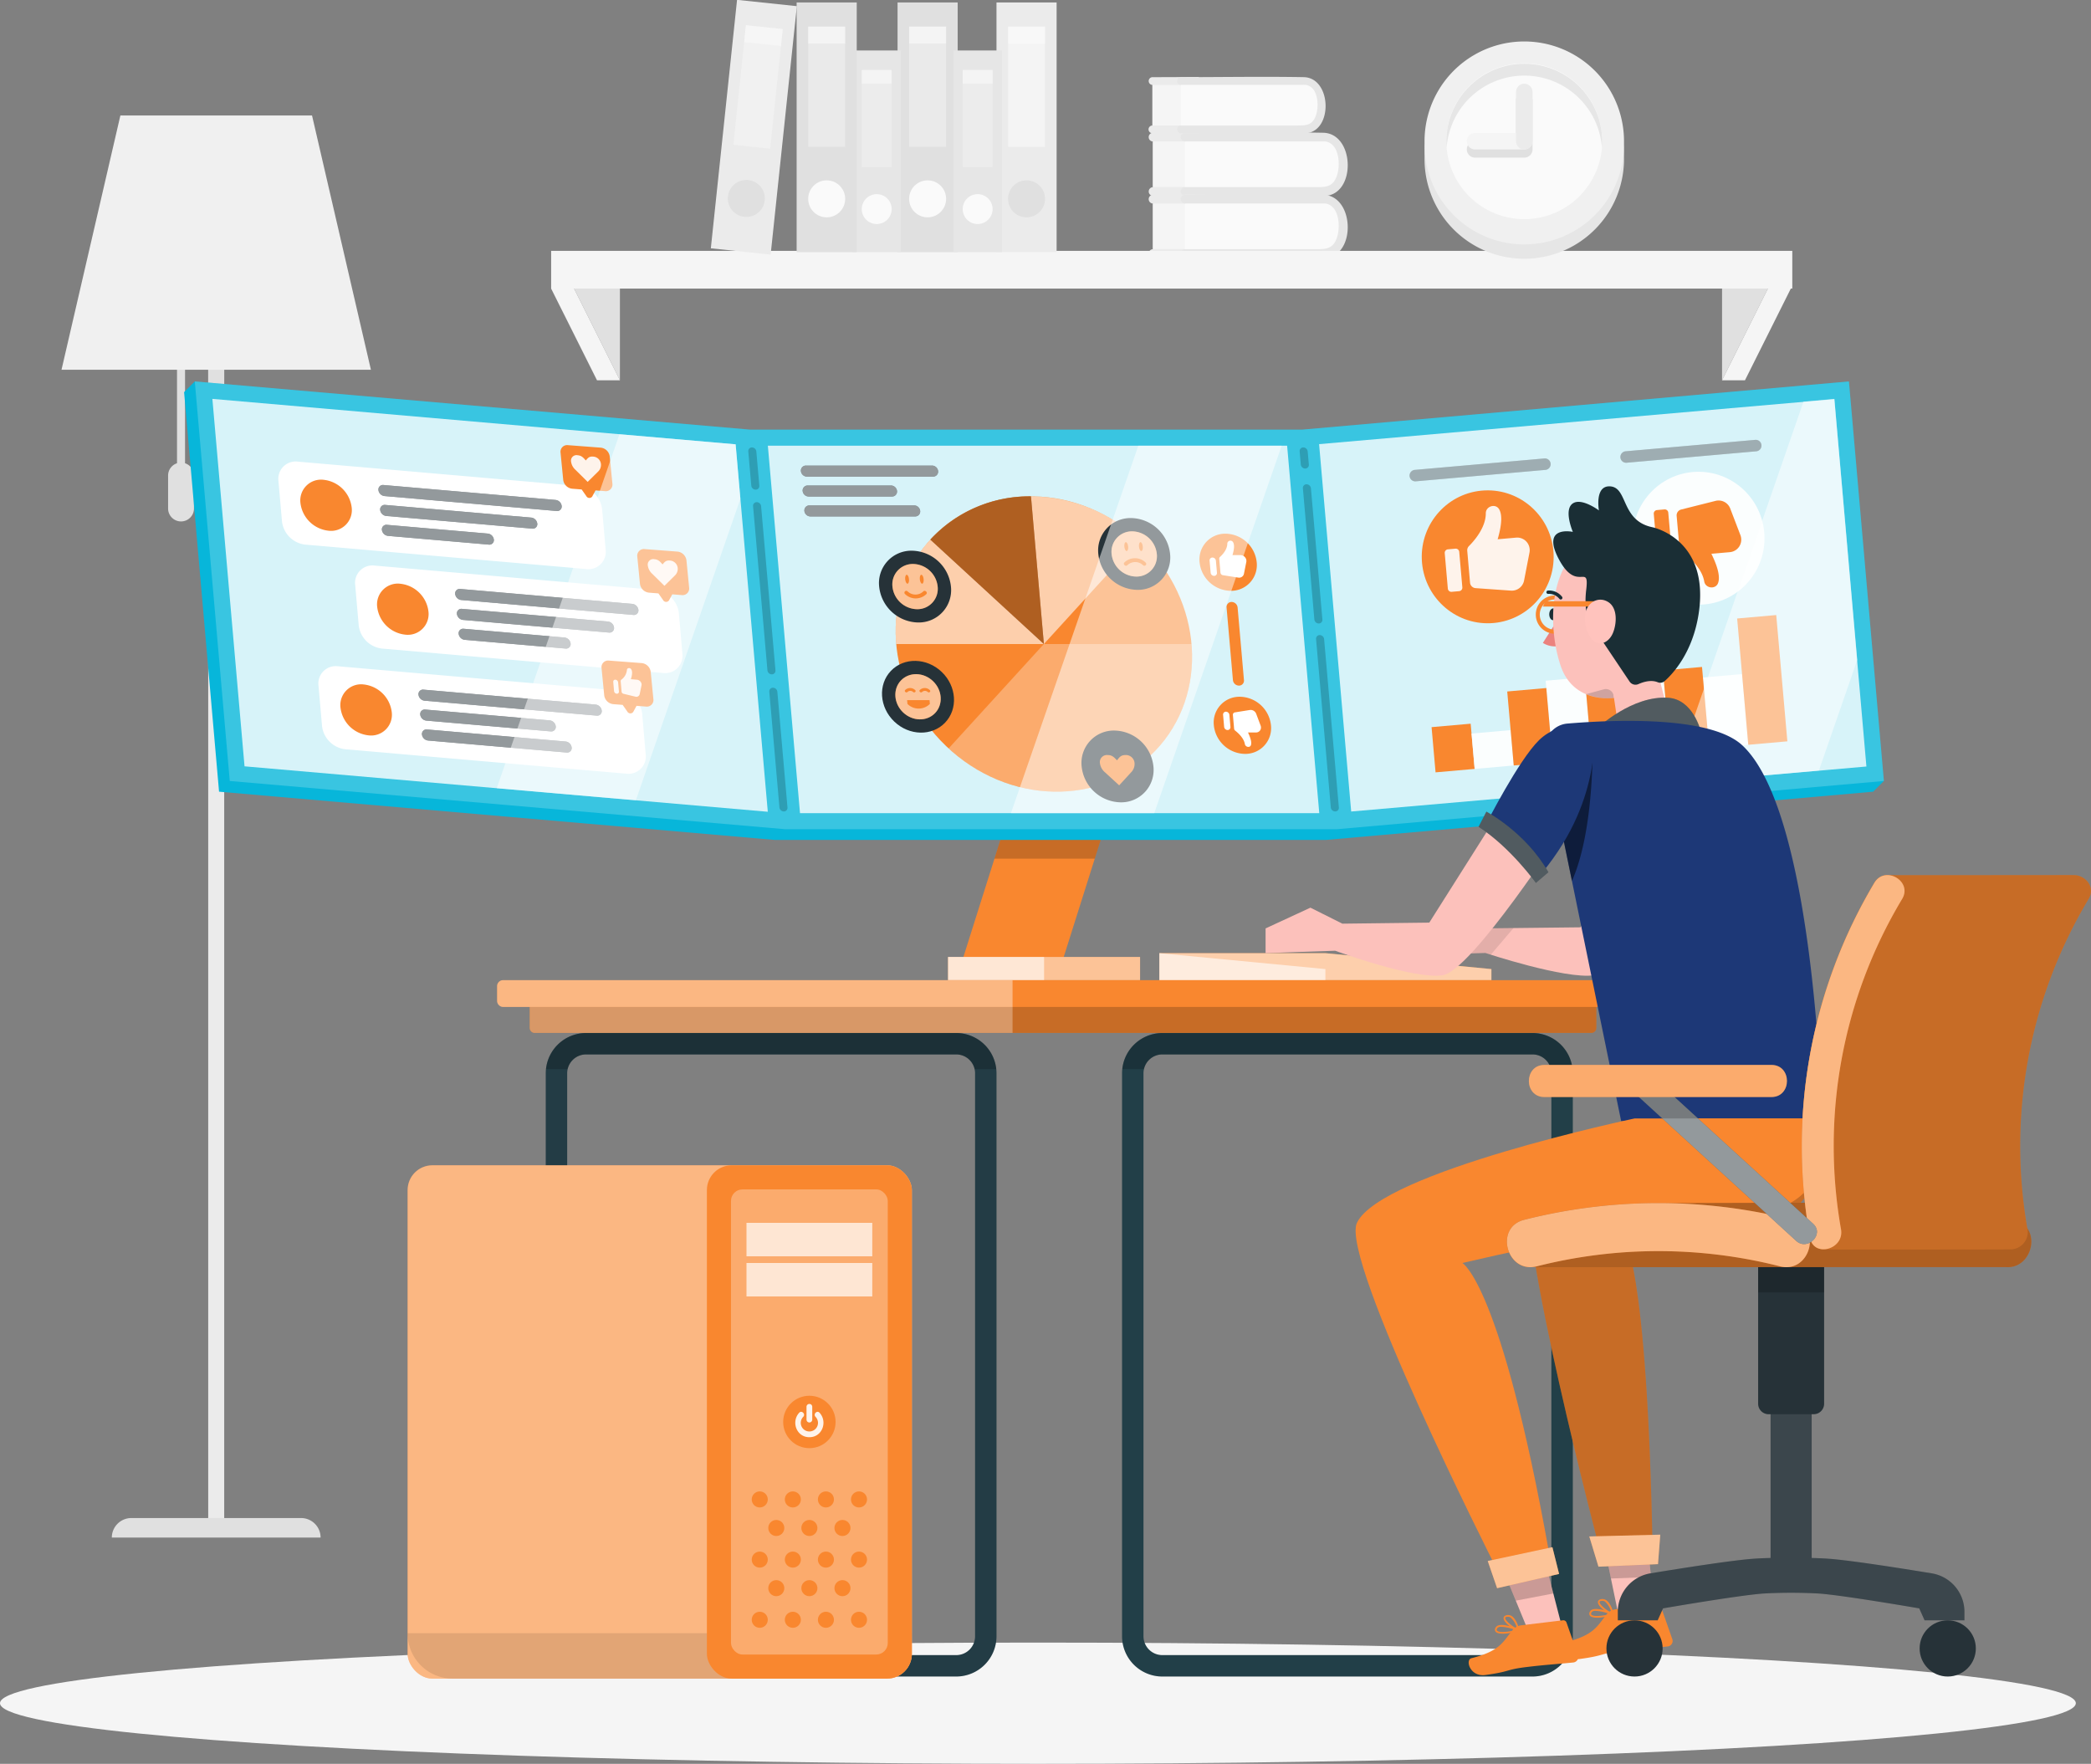 <svg xmlns="http://www.w3.org/2000/svg" width="711.31" height="600" viewBox="0 0 711.31 600">
  <rect x="0" y="0" width="711.31" height="600" fill="#808080" stroke="none"/>
  <g id="Group_34236" data-name="Group 34236" transform="translate(-97.359 -129.505)">
    <g id="Background_Complete" data-name="Background Complete" transform="translate(118.281 129.505)">
      <g id="Group_34100" data-name="Group 34100" transform="translate(0 39.286)">
        <path id="Path_35765" data-name="Path 35765" d="M88.455,196.754V161.29H85.724v35.464a4.386,4.386,0,0,0-3.034,4.163v11.228a4.4,4.4,0,0,0,4.4,4.4h0a4.4,4.4,0,0,0,4.4-4.4V200.917A4.385,4.385,0,0,0,88.455,196.754Z" transform="translate(-46.431 -78.454)" fill="#e0e0e0"/>
        <rect id="Rectangle_5187" data-name="Rectangle 5187" width="5.441" height="399.272" transform="translate(49.906 82.836)" fill="#ebebeb"/>
        <path id="Path_35766" data-name="Path 35766" d="M143.2,384.444H72.178a6.644,6.644,0,0,1,6.645-6.643h57.732a6.642,6.642,0,0,1,6.643,6.643Z" transform="translate(-55.061 99.305)" fill="#e0e0e0"/>
        <path id="Path_35767" data-name="Path 35767" d="M90.184,189.527l5.442-1.791V161.29H90.184Z" transform="translate(-40.278 -78.454)" fill="#e0e0e0"/>
        <path id="Path_35768" data-name="Path 35768" d="M148,115.8H82.809L62.778,202.3H168.033Z" transform="translate(-62.778 -115.801)" fill="#f0f0f0"/>
      </g>
      <g id="Group_34119" data-name="Group 34119" transform="translate(166.566 0)">
        <g id="Group_34107" data-name="Group 34107" transform="translate(203.266 26.134)">
          <g id="Group_34102" data-name="Group 34102" transform="translate(0 18.897)">
            <path id="Path_35769" data-name="Path 35769" d="M267.305,137.562v-15.53a1.488,1.488,0,0,1,0-2.974c5.92,0,11.842-.04,17.766-.075v21.552H267.305A1.488,1.488,0,0,1,267.305,137.562Z" transform="translate(-265.869 -118.933)" fill="#ebebeb"/>
            <rect id="Rectangle_5188" data-name="Rectangle 5188" width="13.799" height="15.508" transform="translate(1.437 3.1)" fill="#f5f5f5"/>
            <path id="Path_35770" data-name="Path 35770" d="M272.646,138.345h47.84c3.289,0,5.955-4.143,5.955-9.253s-2.666-9.251-5.955-9.251h-47.84Z" transform="translate(-260.306 -118.229)" fill="#fafafa"/>
            <g id="Group_34101" data-name="Group 34101" transform="translate(10.904)">
              <path id="Path_35771" data-name="Path 35771" d="M273.293,119.082c15.663,0,31.351-.282,47.009,0,10.728.195,11.3,20.756.783,21.477-7.335.5-14.879,0-22.227,0H273.293a1.488,1.488,0,0,1,0-2.974h44.535c3.436,0,5.893-.038,7.22-4.09,1.149-3.507.789-10.664-3.915-11.44a10.35,10.35,0,0,0-1.612,0H273.293a1.488,1.488,0,0,1,0-2.974Z" transform="translate(-271.857 -118.956)" fill="#e6e6e6"/>
            </g>
          </g>
          <g id="Group_34104" data-name="Group 34104" transform="translate(0)">
            <path id="Path_35772" data-name="Path 35772" d="M267.145,125.114v-13.8a1.322,1.322,0,0,1,0-2.642c5.261,0,10.524-.036,15.788-.067v19.153H267.145A1.322,1.322,0,0,1,267.145,125.114Z" transform="translate(-265.87 -108.559)" fill="#ebebeb"/>
            <rect id="Rectangle_5189" data-name="Rectangle 5189" width="12.263" height="13.782" transform="translate(1.276 2.755)" fill="#f5f5f5"/>
            <path id="Path_35773" data-name="Path 35773" d="M271.892,125.81h42.515c2.923,0,5.292-3.682,5.292-8.222s-2.369-8.222-5.292-8.222H271.892Z" transform="translate(-260.925 -107.932)" fill="#fafafa"/>
            <g id="Group_34103" data-name="Group 34103" transform="translate(9.69)">
              <path id="Path_35774" data-name="Path 35774" d="M272.468,108.69c13.918,0,27.861-.251,41.778,0,9.533.173,10.045,18.445.694,19.086-6.517.448-13.222,0-19.753,0H272.468a1.322,1.322,0,0,1,0-2.642h39.578c3.052,0,5.235-.035,6.415-3.637,1.022-3.116.7-9.477-3.478-10.165a9.414,9.414,0,0,0-1.433,0H272.468a1.322,1.322,0,0,1,0-2.642Z" transform="translate(-271.191 -108.579)" fill="#e6e6e6"/>
            </g>
          </g>
          <g id="Group_34106" data-name="Group 34106" transform="translate(0 40.005)">
            <path id="Path_35775" data-name="Path 35775" d="M267.305,149.154v-15.53a1.488,1.488,0,0,1,0-2.974c5.92,0,11.842-.04,17.766-.076v21.554H267.305A1.488,1.488,0,0,1,267.305,149.154Z" transform="translate(-265.869 -130.525)" fill="#ebebeb"/>
            <rect id="Rectangle_5190" data-name="Rectangle 5190" width="13.799" height="15.508" transform="translate(1.437 3.099)" fill="#f5f5f5"/>
            <path id="Path_35776" data-name="Path 35776" d="M272.646,149.937h47.84c3.289,0,5.955-4.143,5.955-9.253s-2.666-9.253-5.955-9.253h-47.84Z" transform="translate(-260.306 -129.821)" fill="#fafafa"/>
            <g id="Group_34105" data-name="Group 34105" transform="translate(10.904)">
              <path id="Path_35777" data-name="Path 35777" d="M273.293,130.673c15.663,0,31.351-.282,47.009,0,10.728.193,11.3,20.756.783,21.477-7.335.5-14.879,0-22.227,0H273.293a1.488,1.488,0,0,1,0-2.974h44.535c3.436,0,5.893-.038,7.22-4.092,1.149-3.507.789-10.664-3.915-11.438a10.352,10.352,0,0,0-1.612,0H273.293a1.488,1.488,0,0,1,0-2.974Z" transform="translate(-271.857 -130.547)" fill="#e6e6e6"/>
            </g>
          </g>
        </g>
        <g id="Group_34110" data-name="Group 34110" transform="translate(0 85.336)">
          <path id="Path_35778" data-name="Path 35778" d="M476.482,141.089h99.972v12.829H154.247V141.089Z" transform="translate(-154.247 -141.089)" fill="#f5f5f5"/>
          <g id="Group_34108" data-name="Group 34108" transform="translate(398.315 12.829)">
            <path id="Path_35779" data-name="Path 35779" d="M372.98,179.326V148.134h15.6Z" transform="translate(-372.98 -148.134)" fill="#e0e0e0"/>
            <path id="Path_35780" data-name="Path 35780" d="M380.778,179.326l15.6-31.192h-7.8l-15.6,31.192Z" transform="translate(-372.98 -148.134)" fill="#f5f5f5"/>
          </g>
          <g id="Group_34109" data-name="Group 34109" transform="translate(0 12.829)">
            <path id="Path_35781" data-name="Path 35781" d="M174.125,179.326V148.134h-15.6Z" transform="translate(-150.731 -148.134)" fill="#e0e0e0"/>
            <path id="Path_35782" data-name="Path 35782" d="M169.843,179.326l-15.6-31.192h7.8l15.6,31.192Z" transform="translate(-154.247 -148.134)" fill="#f5f5f5"/>
          </g>
        </g>
        <g id="Group_34111" data-name="Group 34111" transform="translate(297.109 14.107)">
          <path id="Path_35783" data-name="Path 35783" d="M317.4,139.763a33.928,33.928,0,1,0,67.856,0v-1.182a33.928,33.928,0,1,0-67.856,0Z" transform="translate(-317.403 -99.775)" fill="#e6e6e6"/>
          <path id="Path_35784" data-name="Path 35784" d="M317.4,137.083a33.928,33.928,0,1,0,67.856,0V135.9a33.928,33.928,0,0,0-67.856,0Z" transform="translate(-317.403 -101.974)" fill="#f0f0f0"/>
          <path id="Path_35785" data-name="Path 35785" d="M321.478,132.556a26.507,26.507,0,1,0,26.507-26.507A26.507,26.507,0,0,0,321.478,132.556Z" transform="translate(-314.057 -98.628)" fill="#fafafa"/>
          <path id="Path_35786" data-name="Path 35786" d="M347.985,110.236a26.492,26.492,0,0,0-26.4,24.414c-.055-.694-.106-1.388-.106-2.094a26.508,26.508,0,0,1,53.015,0c0,.707-.053,1.4-.106,2.094A26.494,26.494,0,0,0,347.985,110.236Z" transform="translate(-314.057 -98.628)" fill="#e6e6e6"/>
          <path id="Path_35787" data-name="Path 35787" d="M328.105,128.146h13.936V114.208a2.8,2.8,0,1,1,5.609,0v16.742a2.8,2.8,0,0,1-2.8,2.8H328.105a2.8,2.8,0,1,1,0-5.609Z" transform="translate(-310.919 -94.232)" fill="#e0e0e0"/>
          <path id="Path_35788" data-name="Path 35788" d="M328.105,124.674a2.8,2.8,0,1,1,0-5.609h16.741a2.8,2.8,0,0,1,0,5.609Z" transform="translate(-310.919 -87.942)" fill="#f5f5f5"/>
          <path id="Path_35789" data-name="Path 35789" d="M334.494,112.676a2.8,2.8,0,0,1,5.609,0v16.741a2.8,2.8,0,1,1-5.609,0Z" transform="translate(-303.371 -95.49)" fill="#ebebeb"/>
        </g>
        <g id="Group_34118" data-name="Group 34118" transform="translate(54.332 0)">
          <g id="Group_34112" data-name="Group 34112" transform="translate(63.509 0.836)">
            <rect id="Rectangle_5191" data-name="Rectangle 5191" width="20.448" height="84.94" transform="translate(20.448 84.94) rotate(180)" fill="#e0e0e0"/>
            <circle id="Ellipse_1998" data-name="Ellipse 1998" cx="6.292" cy="6.292" r="6.292" transform="translate(3.932 60.513)" fill="#fafafa"/>
            <rect id="Rectangle_5192" data-name="Rectangle 5192" width="12.583" height="40.896" transform="translate(16.515 49.109) rotate(180)" fill="#f0f0f0" opacity="0.6"/>
            <rect id="Rectangle_5193" data-name="Rectangle 5193" width="12.583" height="5.767" transform="translate(16.515 13.981) rotate(180)" fill="#fafafa" opacity="0.6"/>
          </g>
          <g id="Group_34113" data-name="Group 34113" transform="translate(48.164 17.171)">
            <rect id="Rectangle_5194" data-name="Rectangle 5194" width="16.515" height="68.606" transform="translate(16.515 68.606) rotate(180)" fill="#e6e6e6"/>
            <path id="Path_35790" data-name="Path 35790" d="M212.276,135.578a5.082,5.082,0,1,0,5.082-5.082A5.083,5.083,0,0,0,212.276,135.578Z" transform="translate(-209.1 -81.621)" fill="#fafafa"/>
            <rect id="Rectangle_5195" data-name="Rectangle 5195" width="10.163" height="33.031" transform="translate(13.339 39.665) rotate(180)" fill="#f0f0f0" opacity="0.6"/>
            <rect id="Rectangle_5196" data-name="Rectangle 5196" width="10.163" height="4.658" transform="translate(13.339 11.292) rotate(180)" fill="#fafafa" opacity="0.6"/>
          </g>
          <g id="Group_34114" data-name="Group 34114" transform="translate(97.164 0.836)">
            <rect id="Rectangle_5197" data-name="Rectangle 5197" width="20.448" height="84.94" transform="translate(20.448 84.94) rotate(180)" fill="#ebebeb"/>
            <circle id="Ellipse_1999" data-name="Ellipse 1999" cx="6.292" cy="6.292" r="6.292" transform="translate(3.932 60.513)" fill="#e0e0e0"/>
            <rect id="Rectangle_5198" data-name="Rectangle 5198" width="12.583" height="40.896" transform="translate(16.515 49.109) rotate(180)" fill="#fafafa" opacity="0.6"/>
            <rect id="Rectangle_5199" data-name="Rectangle 5199" width="12.583" height="5.767" transform="translate(16.515 13.981) rotate(180)" fill="#fafafa" opacity="0.6"/>
          </g>
          <g id="Group_34115" data-name="Group 34115" transform="translate(29.177 0.836)">
            <rect id="Rectangle_5200" data-name="Rectangle 5200" width="20.448" height="84.94" transform="translate(20.448 84.94) rotate(180)" fill="#e0e0e0"/>
            <circle id="Ellipse_2000" data-name="Ellipse 2000" cx="6.292" cy="6.292" r="6.292" transform="translate(3.932 60.513)" fill="#fafafa"/>
            <rect id="Rectangle_5201" data-name="Rectangle 5201" width="12.583" height="40.896" transform="translate(16.515 49.109) rotate(180)" fill="#f0f0f0" opacity="0.6"/>
            <rect id="Rectangle_5202" data-name="Rectangle 5202" width="12.583" height="5.767" transform="translate(16.515 13.981) rotate(180)" fill="#fafafa" opacity="0.6"/>
          </g>
          <g id="Group_34116" data-name="Group 34116" transform="translate(0)">
            <rect id="Rectangle_5203" data-name="Rectangle 5203" width="20.448" height="84.94" transform="matrix(-0.995, -0.105, 0.105, -0.995, 20.336, 86.612)" fill="#ebebeb"/>
            <path id="Path_35791" data-name="Path 35791" d="M187.288,133.477a6.292,6.292,0,1,0,6.914-5.6A6.292,6.292,0,0,0,187.288,133.477Z" transform="translate(-181.481 -66.628)" fill="#e0e0e0"/>
            <rect id="Rectangle_5204" data-name="Rectangle 5204" width="12.583" height="40.895" transform="translate(20.17 50.566) rotate(-174)" fill="#f5f5f5" opacity="0.6"/>
            <rect id="Rectangle_5205" data-name="Rectangle 5205" width="12.583" height="5.767" transform="translate(23.842 15.63) rotate(-174)" fill="#fafafa" opacity="0.6"/>
          </g>
          <g id="Group_34117" data-name="Group 34117" transform="translate(82.496 17.171)">
            <rect id="Rectangle_5206" data-name="Rectangle 5206" width="16.515" height="68.606" transform="translate(16.515 68.606) rotate(180)" fill="#e6e6e6"/>
            <path id="Path_35792" data-name="Path 35792" d="M231.13,135.578a5.082,5.082,0,1,0,5.081-5.082A5.082,5.082,0,0,0,231.13,135.578Z" transform="translate(-227.953 -81.621)" fill="#fafafa"/>
            <rect id="Rectangle_5207" data-name="Rectangle 5207" width="10.163" height="33.031" transform="translate(13.34 39.665) rotate(180)" fill="#f0f0f0" opacity="0.6"/>
            <rect id="Rectangle_5208" data-name="Rectangle 5208" width="10.163" height="4.658" transform="translate(13.34 11.292) rotate(180)" fill="#fafafa" opacity="0.6"/>
          </g>
        </g>
      </g>
    </g>
    <g id="Shadow" transform="translate(97.359 688.265)">
      <ellipse id="_Path_" data-name="&lt;Path&gt;" cx="353.075" cy="20.62" rx="353.075" ry="20.62" fill="#f5f5f5"/>
    </g>
    <g id="Screen" transform="translate(159.982 259.253)">
      <g id="Group_34188" data-name="Group 34188">
        <path id="Path_35793" data-name="Path 35793" d="M264.813,298.2H230.687l16.389-51.894H281.2Z" transform="translate(33.376 -99.115)" fill="#f9872f"/>
        <path id="Path_35794" data-name="Path 35794" d="M237.06,261.457h34.125l4.785-15.15H241.845Z" transform="translate(38.608 -99.115)" opacity="0.2"/>
        <g id="Group_34120" data-name="Group 34120" transform="translate(259.894 195.785)">
          <rect id="Rectangle_5209" data-name="Rectangle 5209" width="65.309" height="7.891" fill="#f9872f"/>
          <rect id="Rectangle_5210" data-name="Rectangle 5210" width="65.309" height="7.891" fill="#fff" opacity="0.5"/>
          <rect id="Rectangle_5211" data-name="Rectangle 5211" width="32.654" height="7.891" fill="#fff" opacity="0.6"/>
        </g>
        <g id="Group_34121" data-name="Group 34121">
          <path id="Path_35795" data-name="Path 35795" d="M663.912,301.4l-11.892-135.92-186.134,16.41H278.326L89.32,165.478l-3.642,3.642L97.57,305.039l189,16.41H474.14l186.13-16.41Z" transform="translate(-85.678 -165.478)" fill="#07b6da"/>
          <path id="Path_35796" data-name="Path 35796" d="M662.27,301.4l-11.892-135.92-186.134,16.41H276.684L87.678,165.478,99.57,301.4l189,16.41H476.14Z" transform="translate(-84.036 -165.478)" fill="#fff" opacity="0.2"/>
        </g>
        <rect id="Rectangle_5212" data-name="Rectangle 5212" width="175.971" height="125.471" transform="matrix(0.996, -0.087, 0.087, 0.996, 386.103, 21.337)" fill="#fff" opacity="0.8"/>
        <g id="Group_34133" data-name="Group 34133" transform="translate(416.893 19.875)">
          <g id="Group_34124" data-name="Group 34124" transform="translate(0 6.323)">
            <g id="Group_34122" data-name="Group 34122">
              <path id="Path_35797" data-name="Path 35797" d="M316.72,187.647a1.951,1.951,0,0,1-.341-3.888l44.085-3.888a1.952,1.952,0,0,1,.341,3.89Z" transform="translate(-314.613 -179.864)" fill="#263238" opacity="0.5"/>
            </g>
            <g id="Group_34123" data-name="Group 34123" opacity="0.5">
              <path id="Path_35798" data-name="Path 35798" d="M316.72,187.647a1.951,1.951,0,0,1-.341-3.888l44.085-3.888a1.952,1.952,0,0,1,.341,3.89Z" transform="translate(-314.613 -179.864)" fill="#fff" opacity="0.5"/>
            </g>
          </g>
          <g id="Group_34127" data-name="Group 34127" transform="translate(71.721)">
            <g id="Group_34125" data-name="Group 34125">
              <path id="Path_35799" data-name="Path 35799" d="M356.105,184.175a1.952,1.952,0,0,1-.341-3.89l44.087-3.886a1.951,1.951,0,0,1,.341,3.888Z" transform="translate(-353.998 -176.392)" fill="#263238" opacity="0.5"/>
            </g>
            <g id="Group_34126" data-name="Group 34126" opacity="0.5">
              <path id="Path_35800" data-name="Path 35800" d="M356.105,184.175a1.952,1.952,0,0,1-.341-3.89l44.087-3.886a1.951,1.951,0,0,1,.341,3.888Z" transform="translate(-353.998 -176.392)" fill="#fff" opacity="0.5"/>
            </g>
          </g>
          <g id="Group_34129" data-name="Group 34129" transform="translate(3.162 16.221)">
            <ellipse id="Ellipse_2001" data-name="Ellipse 2001" cx="22.434" cy="22.606" rx="22.434" ry="22.606" transform="translate(0 1.969) rotate(-2.515)" fill="#f9872f"/>
            <g id="Group_34128" data-name="Group 34128" transform="translate(8.785 6.273)" opacity="0.9">
              <path id="Path_35801" data-name="Path 35801" d="M326.077,211.176l-2.548.224a1.2,1.2,0,0,1-1.3-1.1l-1.054-12.048a1.2,1.2,0,0,1,1.087-1.306l2.548-.226a1.2,1.2,0,0,1,1.3,1.1l1.054,12.048A1.2,1.2,0,0,1,326.077,211.176Z" transform="translate(-321.173 -182.196)" fill="#fff"/>
              <path id="Path_35802" data-name="Path 35802" d="M325.962,202.382c1.643-1.632,5.754-6.213,5.734-11.152-.011-2.422,3.332-3.449,4.547-1.357.909,1.568,1.124,4.578-.517,10.194l6.293-.555a4.239,4.239,0,0,1,4.1,2.218h0a4.318,4.318,0,0,1,.437,2.859l-1.839,9.509a4.244,4.244,0,0,1-4.456,3.444l-12.044-.849a2.043,2.043,0,0,1-1.885-1.867L325.385,204A2.022,2.022,0,0,1,325.962,202.382Z" transform="translate(-317.723 -188.744)" fill="#fff"/>
            </g>
          </g>
          <g id="Group_34131" data-name="Group 34131" transform="translate(74.882 9.896)">
            <ellipse id="Ellipse_2002" data-name="Ellipse 2002" cx="22.434" cy="22.606" rx="22.434" ry="22.606" transform="matrix(0.999, -0.044, 0.044, 0.999, 0, 1.973)" fill="#fff" opacity="0.9"/>
            <g id="Group_34130" data-name="Group 34130" transform="translate(8.172 10.733)">
              <path id="Path_35803" data-name="Path 35803" d="M363.861,189.388l-2.548.226a1.2,1.2,0,0,0-1.087,1.306l1.054,12.048a1.2,1.2,0,0,0,1.3,1.1l2.548-.224a1.2,1.2,0,0,0,1.087-1.306l-1.054-12.05A1.2,1.2,0,0,0,363.861,189.388Z" transform="translate(-360.221 -186.354)" fill="#f9872f"/>
              <path id="Path_35804" data-name="Path 35804" d="M366.3,205.276c1.9,1.32,6.743,5.112,7.581,9.977.412,2.389,3.881,2.815,4.713.541.623-1.7.313-4.7-2.278-9.946l6.293-.555a4.243,4.243,0,0,0,3.651-2.9h0a4.309,4.309,0,0,0-.067-2.892l-3.462-9.041a4.237,4.237,0,0,0-4.986-2.611l-11.711,2.943a2.049,2.049,0,0,0-1.533,2.169l.947,10.826A2.012,2.012,0,0,0,366.3,205.276Z" transform="translate(-356.713 -187.72)" fill="#f9872f"/>
            </g>
          </g>
          <g id="Group_34132" data-name="Group 34132" transform="translate(7.473 59.598)">
            <rect id="Rectangle_5213" data-name="Rectangle 5213" width="13.348" height="15.44" transform="translate(0 38.131) rotate(-5.038)" fill="#f9872f"/>
            <rect id="Rectangle_5214" data-name="Rectangle 5214" width="13.348" height="12.074" transform="translate(13.591 40.313) rotate(-5.039)" fill="#fff" opacity="0.9"/>
            <rect id="Rectangle_5215" data-name="Rectangle 5215" width="13.348" height="27.759" transform="translate(38.811 22.343) rotate(-5.038)" fill="#fff" opacity="0.9"/>
            <rect id="Rectangle_5216" data-name="Rectangle 5216" width="13.348" height="31.064" transform="translate(65.115 16.706) rotate(-5.038)" fill="#fff" opacity="0.9"/>
            <rect id="Rectangle_5217" data-name="Rectangle 5217" width="13.348" height="24.147" transform="translate(92.312 21.252) rotate(-5.039)" fill="#fff" opacity="0.9"/>
            <rect id="Rectangle_5218" data-name="Rectangle 5218" width="13.348" height="25.265" transform="translate(25.733 26) rotate(-5.038)" fill="#f9872f"/>
            <rect id="Rectangle_5219" data-name="Rectangle 5219" width="13.348" height="34.383" transform="translate(51.528 14.572) rotate(-5.039)" fill="#f9872f"/>
            <rect id="Rectangle_5220" data-name="Rectangle 5220" width="13.348" height="27.759" transform="translate(78.7 18.826) rotate(-5.038)" fill="#f9872f"/>
            <rect id="Rectangle_5221" data-name="Rectangle 5221" width="13.348" height="43.127" transform="translate(103.948 1.172) rotate(-5.038)" fill="#f9872f"/>
          </g>
        </g>
        <path id="Path_35805" data-name="Path 35805" d="M90.964,168.74,101.9,293.734l178,15.454L268.959,184.195Z" transform="translate(-81.339 -162.799)" fill="#fff" opacity="0.8"/>
        <g id="Group_34138" data-name="Group 34138" transform="translate(32.071 21.672)">
          <path id="Path_35806" data-name="Path 35806" d="M207.966,217,112.441,208.7a8.991,8.991,0,0,1-7.918-7.863l-1.206-13.763a5.906,5.906,0,0,1,6.654-6.6l95.525,8.295a8.993,8.993,0,0,1,7.92,7.863l1.2,13.763A5.905,5.905,0,0,1,207.966,217Z" transform="translate(-103.29 -174.857)" fill="#fff"/>
          <path id="Path_35807" data-name="Path 35807" d="M124.861,193.283a7.061,7.061,0,0,1-7.958,7.892,10.754,10.754,0,0,1-9.473-9.406,7.064,7.064,0,0,1,7.958-7.894A10.757,10.757,0,0,1,124.861,193.283Z" transform="translate(-99.918 -172.071)" fill="#f9872f"/>
          <g id="Group_34136" data-name="Group 34136" transform="translate(34.035 13.56)">
            <g id="Group_34134" data-name="Group 34134">
              <path id="Path_35808" data-name="Path 35808" d="M124.043,188.589a2.335,2.335,0,0,1-2.056-2.043,1.534,1.534,0,0,1,1.728-1.714l58.546,5.084a2.337,2.337,0,0,1,2.058,2.041,1.534,1.534,0,0,1-1.728,1.714Z" transform="translate(-121.98 -184.825)" fill="#263238"/>
              <path id="Path_35809" data-name="Path 35809" d="M124.695,196.025a2.337,2.337,0,0,1-2.058-2.041,1.534,1.534,0,0,1,1.728-1.714l34.291,2.977a2.335,2.335,0,0,1,2.056,2.041A1.533,1.533,0,0,1,158.985,199Z" transform="translate(-121.446 -178.718)" fill="#263238"/>
              <path id="Path_35810" data-name="Path 35810" d="M124.368,192.308a2.337,2.337,0,0,1-2.056-2.043,1.534,1.534,0,0,1,1.728-1.714l49.659,4.312a2.335,2.335,0,0,1,2.056,2.041,1.533,1.533,0,0,1-1.728,1.714Z" transform="translate(-121.713 -181.772)" fill="#263238"/>
            </g>
            <g id="Group_34135" data-name="Group 34135" opacity="0.5">
              <path id="Path_35811" data-name="Path 35811" d="M124.043,188.589a2.335,2.335,0,0,1-2.056-2.043,1.534,1.534,0,0,1,1.728-1.714l58.546,5.084a2.337,2.337,0,0,1,2.058,2.041,1.534,1.534,0,0,1-1.728,1.714Z" transform="translate(-121.98 -184.825)" fill="#fff"/>
              <path id="Path_35812" data-name="Path 35812" d="M124.695,196.025a2.337,2.337,0,0,1-2.058-2.041,1.534,1.534,0,0,1,1.728-1.714l34.291,2.977a2.335,2.335,0,0,1,2.056,2.041A1.533,1.533,0,0,1,158.985,199Z" transform="translate(-121.446 -178.718)" fill="#fff"/>
              <path id="Path_35813" data-name="Path 35813" d="M124.368,192.308a2.337,2.337,0,0,1-2.056-2.043,1.534,1.534,0,0,1,1.728-1.714l49.659,4.312a2.335,2.335,0,0,1,2.056,2.041,1.533,1.533,0,0,1-1.728,1.714Z" transform="translate(-121.713 -181.772)" fill="#fff"/>
            </g>
          </g>
          <path id="Path_35814" data-name="Path 35814" d="M169.684,178.237l-11.168-.85a2.253,2.253,0,0,0-2.507,2.551l.912,9.291a3.436,3.436,0,0,0,3.043,2.975l3.23.255,1.586,2.267a1.184,1.184,0,0,0,2,.14l1.138-2.087,3.214.255a2.254,2.254,0,0,0,2.517-2.551l-.912-9.271A3.431,3.431,0,0,0,169.684,178.237Z" transform="translate(-60.019 -177.379)" fill="#f9872f"/>
          <g id="Group_34137" data-name="Group 34137" transform="translate(99.559 3.432)" opacity="0.9">
            <path id="Path_35815" data-name="Path 35815" d="M159.477,184.236a4.562,4.562,0,0,1-1.5-2.764,1.877,1.877,0,0,1,2.231-2.2c1.371.12,1.894.79,2.777,1.774.723-.843,1.136-1.433,2.508-1.313a2.812,2.812,0,0,1,2.651,2.619A3.133,3.133,0,0,1,167.1,184.9l-3.484,3.436Z" transform="translate(-157.962 -179.263)" fill="#fff"/>
          </g>
        </g>
        <g id="Group_34143" data-name="Group 34143" transform="translate(58.18 57.03)">
          <path id="Path_35816" data-name="Path 35816" d="M222.3,236.415l-95.525-8.295a8.993,8.993,0,0,1-7.92-7.863l-1.2-13.763a5.905,5.905,0,0,1,6.654-6.6l95.525,8.295a8.993,8.993,0,0,1,7.918,7.863l1.2,13.765A5.9,5.9,0,0,1,222.3,236.415Z" transform="translate(-117.628 -194.274)" fill="#fff"/>
          <path id="Path_35817" data-name="Path 35817" d="M139.2,212.7a7.066,7.066,0,0,1-7.96,7.894,10.761,10.761,0,0,1-9.473-9.407,7.064,7.064,0,0,1,7.96-7.892A10.757,10.757,0,0,1,139.2,212.7Z" transform="translate(-114.257 -191.488)" fill="#f9872f"/>
          <g id="Group_34141" data-name="Group 34141" transform="translate(34.033 13.56)">
            <g id="Group_34139" data-name="Group 34139">
              <path id="Path_35818" data-name="Path 35818" d="M138.382,208.006a2.337,2.337,0,0,1-2.058-2.043,1.534,1.534,0,0,1,1.728-1.714l58.547,5.084a2.335,2.335,0,0,1,2.056,2.041,1.533,1.533,0,0,1-1.728,1.714Z" transform="translate(-136.317 -204.242)" fill="#263238"/>
              <path id="Path_35819" data-name="Path 35819" d="M139.031,215.442a2.333,2.333,0,0,1-2.056-2.041,1.533,1.533,0,0,1,1.728-1.714l34.29,2.977a2.337,2.337,0,0,1,2.058,2.041,1.533,1.533,0,0,1-1.728,1.714Z" transform="translate(-135.783 -198.136)" fill="#263238"/>
              <path id="Path_35820" data-name="Path 35820" d="M138.706,211.725a2.334,2.334,0,0,1-2.056-2.043,1.534,1.534,0,0,1,1.728-1.714l49.657,4.312a2.337,2.337,0,0,1,2.058,2.041,1.534,1.534,0,0,1-1.728,1.714Z" transform="translate(-136.049 -201.189)" fill="#263238"/>
            </g>
            <g id="Group_34140" data-name="Group 34140" opacity="0.5">
              <path id="Path_35821" data-name="Path 35821" d="M138.382,208.006a2.337,2.337,0,0,1-2.058-2.043,1.534,1.534,0,0,1,1.728-1.714l58.547,5.084a2.335,2.335,0,0,1,2.056,2.041,1.533,1.533,0,0,1-1.728,1.714Z" transform="translate(-136.317 -204.242)" fill="#fff"/>
              <path id="Path_35822" data-name="Path 35822" d="M139.031,215.442a2.333,2.333,0,0,1-2.056-2.041,1.533,1.533,0,0,1,1.728-1.714l34.29,2.977a2.337,2.337,0,0,1,2.058,2.041,1.533,1.533,0,0,1-1.728,1.714Z" transform="translate(-135.783 -198.136)" fill="#fff"/>
              <path id="Path_35823" data-name="Path 35823" d="M138.706,211.725a2.334,2.334,0,0,1-2.056-2.043,1.534,1.534,0,0,1,1.728-1.714l49.657,4.312a2.337,2.337,0,0,1,2.058,2.041,1.534,1.534,0,0,1-1.728,1.714Z" transform="translate(-136.049 -201.189)" fill="#fff"/>
            </g>
          </g>
          <path id="Path_35824" data-name="Path 35824" d="M184.021,197.654l-11.168-.85a2.254,2.254,0,0,0-2.508,2.551l.914,9.291a3.436,3.436,0,0,0,3.041,2.975l3.232.257,1.584,2.265a1.186,1.186,0,0,0,2,.14l1.136-2.087,3.214.257a2.255,2.255,0,0,0,2.517-2.551l-.911-9.273A3.434,3.434,0,0,0,184.021,197.654Z" transform="translate(-74.357 -196.796)" fill="#f9872f"/>
          <g id="Group_34142" data-name="Group 34142" transform="translate(99.558 3.434)" opacity="0.9">
            <path id="Path_35825" data-name="Path 35825" d="M173.816,203.654a4.584,4.584,0,0,1-1.5-2.766,1.876,1.876,0,0,1,2.231-2.194c1.371.118,1.9.788,2.777,1.772.723-.843,1.136-1.433,2.508-1.315a2.818,2.818,0,0,1,2.653,2.619,3.136,3.136,0,0,1-1.04,2.546l-3.482,3.436Z" transform="translate(-172.3 -198.681)" fill="#fff"/>
          </g>
        </g>
        <g id="Group_34148" data-name="Group 34148" transform="translate(45.699 94.955)">
          <path id="Path_35826" data-name="Path 35826" d="M215.448,255.224l-95.525-8.295a8.989,8.989,0,0,1-7.918-7.863L110.8,225.3a5.9,5.9,0,0,1,6.652-6.6L212.979,227a8.993,8.993,0,0,1,7.92,7.863l1.2,13.765A5.9,5.9,0,0,1,215.448,255.224Z" transform="translate(-110.774 -216.755)" fill="#fff"/>
          <path id="Path_35827" data-name="Path 35827" d="M132.346,231.51a7.065,7.065,0,0,1-7.96,7.894A10.756,10.756,0,0,1,114.913,230a7.062,7.062,0,0,1,7.96-7.892A10.757,10.757,0,0,1,132.346,231.51Z" transform="translate(-107.403 -213.969)" fill="#f9872f"/>
          <g id="Group_34146" data-name="Group 34146" transform="translate(34.033 9.891)">
            <g id="Group_34144" data-name="Group 34144">
              <path id="Path_35828" data-name="Path 35828" d="M131.526,226.815a2.335,2.335,0,0,1-2.056-2.041,1.533,1.533,0,0,1,1.728-1.714l58.546,5.082a2.337,2.337,0,0,1,2.058,2.043,1.532,1.532,0,0,1-1.728,1.712Z" transform="translate(-129.463 -223.053)" fill="#263238"/>
              <path id="Path_35829" data-name="Path 35829" d="M132.177,234.254a2.334,2.334,0,0,1-2.056-2.043,1.534,1.534,0,0,1,1.728-1.714l47.135,4.094a2.332,2.332,0,0,1,2.056,2.041,1.533,1.533,0,0,1-1.728,1.714Z" transform="translate(-128.929 -216.947)" fill="#263238"/>
              <path id="Path_35830" data-name="Path 35830" d="M131.853,230.535a2.337,2.337,0,0,1-2.058-2.043,1.534,1.534,0,0,1,1.728-1.714l42.318,3.675a2.337,2.337,0,0,1,2.058,2.041,1.536,1.536,0,0,1-1.728,1.715Z" transform="translate(-129.196 -220)" fill="#263238"/>
            </g>
            <g id="Group_34145" data-name="Group 34145" opacity="0.5">
              <path id="Path_35831" data-name="Path 35831" d="M131.526,226.815a2.335,2.335,0,0,1-2.056-2.041,1.533,1.533,0,0,1,1.728-1.714l58.546,5.082a2.337,2.337,0,0,1,2.058,2.043,1.532,1.532,0,0,1-1.728,1.712Z" transform="translate(-129.463 -223.053)" fill="#fff"/>
              <path id="Path_35832" data-name="Path 35832" d="M132.177,234.254a2.334,2.334,0,0,1-2.056-2.043,1.534,1.534,0,0,1,1.728-1.714l47.135,4.094a2.332,2.332,0,0,1,2.056,2.041,1.533,1.533,0,0,1-1.728,1.714Z" transform="translate(-128.929 -216.947)" fill="#fff"/>
              <path id="Path_35833" data-name="Path 35833" d="M131.853,230.535a2.337,2.337,0,0,1-2.058-2.043,1.534,1.534,0,0,1,1.728-1.714l42.318,3.675a2.337,2.337,0,0,1,2.058,2.041,1.536,1.536,0,0,1-1.728,1.715Z" transform="translate(-129.196 -220)" fill="#fff"/>
            </g>
          </g>
          <path id="Path_35834" data-name="Path 35834" d="M177.343,218.48l-11.168-.85a2.254,2.254,0,0,0-2.508,2.551l.914,9.291a3.436,3.436,0,0,0,3.041,2.976l3.232.257,1.584,2.267a1.187,1.187,0,0,0,2,.138l1.136-2.087,3.214.257a2.255,2.255,0,0,0,2.517-2.551l-.911-9.273A3.436,3.436,0,0,0,177.343,218.48Z" transform="translate(-67.359 -217.622)" fill="#f9872f"/>
          <g id="Group_34147" data-name="Group 34147" transform="translate(100.29 2.563)">
            <path id="Path_35835" data-name="Path 35835" d="M167.021,225.966h0a1.021,1.021,0,0,1-.9-.892l-.273-3.127a.671.671,0,0,1,.754-.748h0a1.02,1.02,0,0,1,.9.892l.273,3.127A.669.669,0,0,1,167.021,225.966Z" transform="translate(-165.847 -217.25)" fill="#fff" opacity="0.9"/>
            <path id="Path_35836" data-name="Path 35836" d="M167.433,222.992a4.65,4.65,0,0,0,1.925-3.291c0-.789,1.118-.929,1.522-.178.3.561.375,1.551-.177,3.28l2.107.184a1.753,1.753,0,0,1,1.371.956h0a1.46,1.46,0,0,1,.146.954l-.619,2.983a1.168,1.168,0,0,1-1.5.859l-4.032-.971a.838.838,0,0,1-.63-.714l-.313-3.571A.55.55,0,0,1,167.433,222.992Z" transform="translate(-164.707 -219.029)" fill="#fff" opacity="0.9"/>
          </g>
        </g>
        <path id="Path_35837" data-name="Path 35837" d="M194.73,177.489l10.935,124.994H382.309L371.373,177.489Z" transform="translate(3.854 -155.616)" fill="#fff" opacity="0.8"/>
        <g id="Group_34152" data-name="Group 34152" transform="translate(191.925 22.456)">
          <g id="Group_34149" data-name="Group 34149" transform="translate(7.151 81.742)" opacity="0.2">
            <path id="Path_35838" data-name="Path 35838" d="M199.933,264.784h0a1.52,1.52,0,0,1-1.484-1.366l-3.444-39.356a1.232,1.232,0,0,1,1.246-1.366h0a1.521,1.521,0,0,1,1.486,1.366l3.444,39.356A1.233,1.233,0,0,1,199.933,264.784Z" transform="translate(-195 -222.697)"/>
          </g>
          <g id="Group_34150" data-name="Group 34150" transform="translate(1.628 18.613)" opacity="0.2">
            <path id="Path_35839" data-name="Path 35839" d="M198.342,246.607h0a1.52,1.52,0,0,1-1.484-1.366L191.972,189.4a1.231,1.231,0,0,1,1.246-1.366h0A1.52,1.52,0,0,1,194.7,189.4l4.886,55.845A1.232,1.232,0,0,1,198.342,246.607Z" transform="translate(-191.967 -188.03)"/>
          </g>
          <g id="Group_34151" data-name="Group 34151" opacity="0.2">
            <path id="Path_35840" data-name="Path 35840" d="M193.581,192.173h0a1.523,1.523,0,0,1-1.486-1.366l-1.016-11.633a1.231,1.231,0,0,1,1.246-1.366h0a1.523,1.523,0,0,1,1.486,1.366l1.016,11.633A1.231,1.231,0,0,1,193.581,192.173Z" transform="translate(-191.073 -177.809)"/>
          </g>
        </g>
        <g id="Group_34156" data-name="Group 34156" transform="translate(379.486 22.456)">
          <g id="Group_34153" data-name="Group 34153" transform="translate(5.585 63.834)" opacity="0.2">
            <path id="Path_35841" data-name="Path 35841" d="M303.639,272.858h0a1.52,1.52,0,0,1-1.486-1.366l-5.01-57.264a1.232,1.232,0,0,1,1.246-1.366h0a1.52,1.52,0,0,1,1.486,1.366l5.01,57.264A1.232,1.232,0,0,1,303.639,272.858Z" transform="translate(-297.138 -212.863)"/>
          </g>
          <g id="Group_34154" data-name="Group 34154" transform="translate(1.098 12.541)" opacity="0.2">
            <path id="Path_35842" data-name="Path 35842" d="M300.068,232.042h0a1.521,1.521,0,0,1-1.486-1.366l-3.9-44.615a1.231,1.231,0,0,1,1.246-1.366h0a1.523,1.523,0,0,1,1.486,1.366l3.9,44.615A1.232,1.232,0,0,1,300.068,232.042Z" transform="translate(-294.674 -184.696)"/>
          </g>
          <g id="Group_34155" data-name="Group 34155" opacity="0.2">
            <path id="Path_35843" data-name="Path 35843" d="M295.952,184.991h0a1.52,1.52,0,0,1-1.486-1.366l-.39-4.451a1.232,1.232,0,0,1,1.246-1.366h0a1.52,1.52,0,0,1,1.486,1.366l.39,4.451A1.232,1.232,0,0,1,295.952,184.991Z" transform="translate(-294.071 -177.809)"/>
          </g>
        </g>
        <g id="Group_34184" data-name="Group 34184" transform="translate(209.826 18.312)">
          <path id="Path_35844" data-name="Path 35844" d="M280.423,208.554a1.7,1.7,0,0,1,1.714-1.878,2.092,2.092,0,0,1,2.043,1.878l2.16,24.7a1.693,1.693,0,0,1-1.714,1.877,2.091,2.091,0,0,1-2.041-1.877Z" transform="translate(-135.622 -149.965)" fill="#f9872f"/>
          <g id="Group_34157" data-name="Group 34157" transform="translate(0 10.317)">
            <path id="Path_35845" data-name="Path 35845" d="M202.952,184.956a2.091,2.091,0,0,1-2.041-1.879,1.693,1.693,0,0,1,1.714-1.877h42.907a2.092,2.092,0,0,1,2.043,1.877,1.694,1.694,0,0,1-1.714,1.879Z" transform="translate(-200.903 -181.199)" fill="#263238"/>
            <path id="Path_35846" data-name="Path 35846" d="M203.6,192.392a2.09,2.09,0,0,1-2.043-1.877,1.7,1.7,0,0,1,1.715-1.877H238.9a2.088,2.088,0,0,1,2.041,1.877,1.692,1.692,0,0,1-1.714,1.877Z" transform="translate(-200.369 -175.092)" fill="#263238"/>
            <path id="Path_35847" data-name="Path 35847" d="M203.279,188.673a2.09,2.09,0,0,1-2.043-1.877,1.694,1.694,0,0,1,1.714-1.877h28.34a2.091,2.091,0,0,1,2.041,1.877,1.692,1.692,0,0,1-1.714,1.877Z" transform="translate(-200.636 -178.146)" fill="#263238"/>
          </g>
          <g id="Group_34158" data-name="Group 34158" transform="translate(0 10.317)" opacity="0.5">
            <path id="Path_35848" data-name="Path 35848" d="M202.952,184.956a2.091,2.091,0,0,1-2.041-1.879,1.693,1.693,0,0,1,1.714-1.877h42.907a2.092,2.092,0,0,1,2.043,1.877,1.694,1.694,0,0,1-1.714,1.879Z" transform="translate(-200.903 -181.199)" fill="#fff"/>
            <path id="Path_35849" data-name="Path 35849" d="M203.6,192.392a2.09,2.09,0,0,1-2.043-1.877,1.7,1.7,0,0,1,1.715-1.877H238.9a2.088,2.088,0,0,1,2.041,1.877,1.692,1.692,0,0,1-1.714,1.877Z" transform="translate(-200.369 -175.092)" fill="#fff"/>
            <path id="Path_35850" data-name="Path 35850" d="M203.279,188.673a2.09,2.09,0,0,1-2.043-1.877,1.694,1.694,0,0,1,1.714-1.877h28.34a2.091,2.091,0,0,1,2.041,1.877,1.692,1.692,0,0,1-1.714,1.877Z" transform="translate(-200.636 -178.146)" fill="#fff"/>
          </g>
          <g id="Group_34160" data-name="Group 34160" transform="translate(135.579 33.484)">
            <path id="Path_35851" data-name="Path 35851" d="M294.829,203.638a8.762,8.762,0,0,1-8.868,9.719,10.818,10.818,0,0,1-10.567-9.719,8.762,8.762,0,0,1,8.868-9.717A10.818,10.818,0,0,1,294.829,203.638Z" transform="translate(-275.355 -193.921)" fill="#f9872f"/>
            <g id="Group_34159" data-name="Group 34159" transform="translate(3.444 2.379)">
              <path id="Path_35852" data-name="Path 35852" d="M278.775,204.614h0a1.192,1.192,0,0,1-1.165-1.073l-.359-4.09a.968.968,0,0,1,.98-1.073h0a1.192,1.192,0,0,1,1.165,1.073l.359,4.09A.967.967,0,0,1,278.775,204.614Z" transform="translate(-277.247 -192.64)" fill="#fff"/>
              <path id="Path_35853" data-name="Path 35853" d="M279.306,200.759c.714-.637,2.5-2.444,2.495-4.56a1.048,1.048,0,0,1,1.978-.41c.4.707.488,2-.228,4.347h2.737a2.047,2.047,0,0,1,1.783,1.1h0a1.883,1.883,0,0,1,.188,1.242l-.8,4a1.665,1.665,0,0,1-1.939,1.306l-5.235-.818a.984.984,0,0,1-.819-.87l-.41-4.673A.8.8,0,0,1,279.306,200.759Z" transform="translate(-275.767 -195.227)" fill="#fff"/>
            </g>
          </g>
          <g id="Group_34162" data-name="Group 34162" transform="translate(140.432 88.956)">
            <path id="Path_35854" data-name="Path 35854" d="M297.494,234.1a10.82,10.82,0,0,0-10.567-9.719,8.763,8.763,0,0,0-8.868,9.719,10.818,10.818,0,0,0,10.567,9.717A8.762,8.762,0,0,0,297.494,234.1Z" transform="translate(-278.02 -224.383)" fill="#f9872f"/>
            <g id="Group_34161" data-name="Group 34161" transform="translate(3.18 4.471)">
              <path id="Path_35855" data-name="Path 35855" d="M280.749,227.174h0a.966.966,0,0,0-.978,1.073l.357,4.092a1.193,1.193,0,0,0,1.167,1.071h0a.966.966,0,0,0,.978-1.071l-.359-4.092A1.193,1.193,0,0,0,280.749,227.174Z" transform="translate(-279.767 -226.563)" fill="#fff"/>
              <path id="Path_35856" data-name="Path 35856" d="M282.38,233.892c.827.637,2.932,2.444,3.294,4.56.178,1.038,1.686,1.351,2.049.41.273-.707.138-2-.987-4.347h2.737a1.649,1.649,0,0,0,1.588-1.1h0a1.833,1.833,0,0,0-.027-1.242l-1.5-4a2.027,2.027,0,0,0-2.167-1.306l-5.093.818a.794.794,0,0,0-.667.87l.41,4.673A.951.951,0,0,0,282.38,233.892Z" transform="translate(-278.262 -226.838)" fill="#fff"/>
            </g>
          </g>
          <g id="Group_34183" data-name="Group 34183" transform="translate(11.501 0)">
            <g id="Group_34164" data-name="Group 34164" transform="translate(0)">
              <ellipse id="Ellipse_2003" data-name="Ellipse 2003" cx="48.08" cy="52.475" rx="48.08" ry="52.475" transform="translate(0 69.466) rotate(-46.253)" fill="#f9872f"/>
              <path id="Path_35857" data-name="Path 35857" d="M301.438,201.661a54.657,54.657,0,0,0-36.8-14.712c-27.741,0-48.262,22.489-45.837,50.231h50.231Z" transform="translate(-197.873 -166.161)" fill="#fff" opacity="0.6"/>
              <g id="Group_34163" data-name="Group 34163" transform="translate(32.529 20.788)">
                <path id="Path_35858" data-name="Path 35858" d="M225.082,201.661l38.625,35.519-4.394-50.231A45.8,45.8,0,0,0,225.082,201.661Z" transform="translate(-225.082 -186.949)" opacity="0.2"/>
                <path id="Path_35859" data-name="Path 35859" d="M225.082,201.661l38.625,35.519-4.394-50.231A45.8,45.8,0,0,0,225.082,201.661Z" transform="translate(-225.082 -186.949)" fill="#f9872f"/>
                <path id="Path_35860" data-name="Path 35860" d="M225.082,201.661l38.625,35.519-4.394-50.231A45.8,45.8,0,0,0,225.082,201.661Z" transform="translate(-225.082 -186.949)" opacity="0.3"/>
              </g>
              <path id="Path_35861" data-name="Path 35861" d="M265.3,264.762c27.741,0,48.262-22.49,45.835-50.229H260.905L228.5,250.05A54.644,54.644,0,0,0,265.3,264.762Z" transform="translate(-189.751 -143.514)" fill="#fff" opacity="0.3"/>
            </g>
            <g id="Group_34166" data-name="Group 34166" transform="translate(83.953 100.452)">
              <path id="Path_35862" data-name="Path 35862" d="M277.788,242.906a11.01,11.01,0,0,1-11.143,12.208,13.593,13.593,0,0,1-13.277-12.208,11.009,11.009,0,0,1,11.141-12.21A13.594,13.594,0,0,1,277.788,242.906Z" transform="translate(-253.321 -230.696)" fill="#263238"/>
              <g id="Group_34165" data-name="Group 34165" transform="translate(6.26 8.331)">
                <path id="Path_35863" data-name="Path 35863" d="M258.517,241.18a4.876,4.876,0,0,1-1.745-3.1,2.41,2.41,0,0,1,2.584-2.81c1.588,0,2.194.736,3.218,1.8.838-1.067,1.315-1.8,2.9-1.8a2.95,2.95,0,0,1,3.074,2.81,4.04,4.04,0,0,1-1.2,3.1l-4.032,4.4Z" transform="translate(-256.759 -235.271)" fill="#f9872f"/>
              </g>
            </g>
            <g id="Group_34171" data-name="Group 34171" transform="translate(15.073 39.272)">
              <path id="Path_35864" data-name="Path 35864" d="M239.961,209.307a11.009,11.009,0,0,1-11.141,12.21,13.592,13.592,0,0,1-13.277-12.21A11.008,11.008,0,0,1,226.684,197.1,13.591,13.591,0,0,1,239.961,209.307Z" transform="translate(-215.496 -197.099)" fill="#263238"/>
              <g id="Group_34170" data-name="Group 34170" transform="translate(4.536 4.518)">
                <path id="Path_35865" data-name="Path 35865" d="M233.4,207.27a6.933,6.933,0,0,1-7.016,7.69,8.56,8.56,0,0,1-8.364-7.69,6.935,6.935,0,0,1,7.018-7.69A8.561,8.561,0,0,1,233.4,207.27Z" transform="translate(-217.987 -199.58)" fill="#f9872f"/>
                <path id="Path_35866" data-name="Path 35866" d="M233.4,207.27a6.933,6.933,0,0,1-7.016,7.69,8.56,8.56,0,0,1-8.364-7.69,6.935,6.935,0,0,1,7.018-7.69A8.561,8.561,0,0,1,233.4,207.27Z" transform="translate(-217.987 -199.58)" fill="#fff" opacity="0.5"/>
                <g id="Group_34169" data-name="Group 34169" transform="translate(4.089 3.671)">
                  <g id="Group_34167" data-name="Group 34167" transform="translate(0 5.468)">
                    <path id="Path_35867" data-name="Path 35867" d="M226.68,204.779a3.838,3.838,0,0,1-5.348,0,.634.634,0,1,0-.852.936,5.2,5.2,0,0,0,7.217,0c.577-.579-.441-1.511-1.016-.936Z" transform="translate(-220.232 -204.599)" fill="#f9872f"/>
                  </g>
                  <g id="Group_34168" data-name="Group 34168" transform="translate(0.258)">
                    <path id="Path_35868" data-name="Path 35868" d="M221.691,203.111c.073.836-.158,1.515-.519,1.515s-.712-.679-.785-1.515.158-1.515.519-1.515S221.618,202.273,221.691,203.111Z" transform="translate(-220.374 -201.596)" fill="#f9872f"/>
                    <path id="Path_35869" data-name="Path 35869" d="M224.425,203.111c.073.836-.158,1.515-.519,1.515s-.712-.679-.785-1.515.16-1.515.519-1.515S224.352,202.273,224.425,203.111Z" transform="translate(-218.129 -201.596)" fill="#f9872f"/>
                  </g>
                </g>
              </g>
            </g>
            <g id="Group_34176" data-name="Group 34176" transform="translate(89.625 28.171)">
              <path id="Path_35870" data-name="Path 35870" d="M280.9,203.213a11.009,11.009,0,0,1-11.141,12.21,13.592,13.592,0,0,1-13.277-12.21A11.009,11.009,0,0,1,267.624,191,13.592,13.592,0,0,1,280.9,203.213Z" transform="translate(-256.436 -191.003)" fill="#263238"/>
              <g id="Group_34175" data-name="Group 34175" transform="translate(4.537 4.52)">
                <path id="Path_35871" data-name="Path 35871" d="M274.338,201.175a6.935,6.935,0,0,1-7.018,7.69,8.561,8.561,0,0,1-8.362-7.69,6.933,6.933,0,0,1,7.016-7.69A8.563,8.563,0,0,1,274.338,201.175Z" transform="translate(-258.928 -193.485)" fill="#f9872f"/>
                <path id="Path_35872" data-name="Path 35872" d="M274.338,201.175a6.935,6.935,0,0,1-7.018,7.69,8.561,8.561,0,0,1-8.362-7.69,6.933,6.933,0,0,1,7.016-7.69A8.563,8.563,0,0,1,274.338,201.175Z" transform="translate(-258.928 -193.485)" fill="#fff" opacity="0.5"/>
                <g id="Group_34174" data-name="Group 34174" transform="translate(4.193 3.671)">
                  <g id="Group_34172" data-name="Group 34172" transform="translate(0 5.468)">
                    <path id="Path_35873" data-name="Path 35873" d="M262.419,200.893a3.836,3.836,0,0,1,5.346,0,.634.634,0,1,0,.854-.936,5.2,5.2,0,0,0-7.219,0c-.575.579.443,1.511,1.018.936Z" transform="translate(-261.23 -198.504)" fill="#f9872f"/>
                  </g>
                  <g id="Group_34173" data-name="Group 34173" transform="translate(0.152)">
                    <path id="Path_35874" data-name="Path 35874" d="M262.631,197.016c.075.836-.158,1.515-.519,1.515s-.712-.679-.785-1.515.16-1.515.519-1.515S262.558,196.178,262.631,197.016Z" transform="translate(-261.314 -195.501)" fill="#f9872f"/>
                    <path id="Path_35875" data-name="Path 35875" d="M265.365,197.016c.075.836-.158,1.515-.519,1.515s-.712-.679-.785-1.515.16-1.515.521-1.515S265.292,196.178,265.365,197.016Z" transform="translate(-259.069 -195.501)" fill="#f9872f"/>
                  </g>
                </g>
              </g>
            </g>
            <g id="Group_34182" data-name="Group 34182" transform="translate(11.049 71.694)">
              <ellipse id="Ellipse_2004" data-name="Ellipse 2004" cx="11.687" cy="12.755" rx="11.687" ry="12.755" transform="matrix(0.691, -0.722, 0.722, 0.691, 0, 16.886)" fill="#263238"/>
              <g id="Group_34181" data-name="Group 34181" transform="translate(6.401 6.389)">
                <g id="Group_34177" data-name="Group 34177" transform="translate(0 0)">
                  <ellipse id="Ellipse_2005" data-name="Ellipse 2005" cx="7.361" cy="8.034" rx="7.361" ry="8.034" transform="translate(0 10.635) rotate(-46.248)" fill="#f9872f"/>
                  <ellipse id="Ellipse_2006" data-name="Ellipse 2006" cx="7.361" cy="8.034" rx="7.361" ry="8.034" transform="translate(0 10.635) rotate(-46.248)" fill="#fff" opacity="0.5"/>
                </g>
                <path id="Path_35876" data-name="Path 35876" d="M220.857,226.3a5.39,5.39,0,0,0,7.632,0l-.113-1.286h-7.632Z" transform="translate(-213.565 -212.991)" fill="#f9872f"/>
                <g id="Group_34180" data-name="Group 34180" transform="translate(6.391 7.904)">
                  <g id="Group_34178" data-name="Group 34178">
                    <path id="Path_35877" data-name="Path 35877" d="M223.8,223.416a2.442,2.442,0,0,0-3.349,0c-.452.413.313,1.111.761.7a1.4,1.4,0,0,1,1.948,0c.519.41,1.162-.288.639-.7Z" transform="translate(-220.311 -222.753)" fill="#f9872f"/>
                  </g>
                  <g id="Group_34179" data-name="Group 34179" transform="translate(4.979)">
                    <path id="Path_35878" data-name="Path 35878" d="M226.532,223.416a2.442,2.442,0,0,0-3.349,0c-.452.413.313,1.111.761.7a1.4,1.4,0,0,1,1.948,0c.519.41,1.162-.288.639-.7Z" transform="translate(-223.045 -222.753)" fill="#f9872f"/>
                  </g>
                </g>
              </g>
            </g>
          </g>
        </g>
        <g id="Group_34185" data-name="Group 34185" transform="translate(331.772 194.495)">
          <path id="Path_35879" data-name="Path 35879" d="M324.344,272.284H267.869v9.181h112.95v-3.774Z" transform="translate(-267.869 -272.284)" fill="#f9872f"/>
          <path id="Path_35880" data-name="Path 35880" d="M324.344,272.284H267.869v9.181h112.95v-3.774Z" transform="translate(-267.869 -272.284)" fill="#fff" opacity="0.6"/>
          <path id="Path_35881" data-name="Path 35881" d="M324.344,281.465H267.869v-9.181l56.475,5.407Z" transform="translate(-267.869 -272.284)" fill="#fff" opacity="0.6"/>
        </g>
        <g id="Group_34186" data-name="Group 34186" transform="translate(505.839 5.941)" opacity="0.5">
          <path id="Path_35882" data-name="Path 35882" d="M426.787,257.546l-7.77-88.806-10.515.927L363.457,299.6l50.288-4.434Z" transform="translate(-363.457 -168.74)" fill="#fff"/>
        </g>
        <g id="Group_34187" data-name="Group 34187" transform="translate(281.276 21.873)" opacity="0.5">
          <path id="Path_35883" data-name="Path 35883" d="M288.892,302.483l43.334-124.994H283.474L240.14,302.483Z" transform="translate(-240.14 -177.489)" fill="#fff"/>
        </g>
        <path id="Path_35884" data-name="Path 35884" d="M191.407,299.871,226.97,197.3l-1.621-18.522-39.52-3.431L144.081,295.762Z" transform="translate(-37.729 -157.378)" fill="#fff" opacity="0.5"/>
      </g>
    </g>
    <g id="Desk" transform="translate(266.463 462.929)">
      <g id="Group_34196" data-name="Group 34196">
        <g id="Group_34189" data-name="Group 34189" transform="translate(11.09 7.074)">
          <path id="Rectangle_5222" data-name="Rectangle 5222" d="M0,0H362.848a0,0,0,0,1,0,0V9.156a1.723,1.723,0,0,1-1.723,1.723H1.723A1.723,1.723,0,0,1,0,9.156V0A0,0,0,0,1,0,0Z" fill="#f9872f"/>
          <path id="Rectangle_5223" data-name="Rectangle 5223" d="M0,0H362.848a0,0,0,0,1,0,0V9.156a1.723,1.723,0,0,1-1.723,1.723H1.723A1.723,1.723,0,0,1,0,9.156V0A0,0,0,0,1,0,0Z" opacity="0.2"/>
          <path id="Rectangle_5224" data-name="Rectangle 5224" d="M0,0H164.255a0,0,0,0,1,0,0V10.879a0,0,0,0,1,0,0H1.723A1.723,1.723,0,0,1,0,9.156V0A0,0,0,0,1,0,0Z" fill="#fff" opacity="0.3"/>
        </g>
        <g id="Group_34190" data-name="Group 34190">
          <rect id="Rectangle_5225" data-name="Rectangle 5225" width="385.027" height="9.105" rx="2.032" fill="#f9872f"/>
          <path id="Rectangle_5226" data-name="Rectangle 5226" d="M2.032,0H175.345a0,0,0,0,1,0,0V9.105a0,0,0,0,1,0,0H2.032A2.032,2.032,0,0,1,0,7.073V2.032A2.032,2.032,0,0,1,2.032,0Z" fill="#fff" opacity="0.4"/>
        </g>
        <g id="Group_34193" data-name="Group 34193" transform="translate(16.552 17.978)">
          <g id="Group_34191" data-name="Group 34191">
            <path id="Path_35885" data-name="Path 35885" d="M292.878,506.1H166.933a13.708,13.708,0,0,1-13.692-13.692V300.888a13.707,13.707,0,0,1,13.692-13.69H292.878a13.707,13.707,0,0,1,13.692,13.69V492.41A13.708,13.708,0,0,1,292.878,506.1ZM166.933,294.482a6.415,6.415,0,0,0-6.408,6.406V492.41a6.416,6.416,0,0,0,6.408,6.408H292.878a6.416,6.416,0,0,0,6.408-6.408V300.888a6.415,6.415,0,0,0-6.408-6.406Z" transform="translate(-153.241 -287.198)" fill="#263238"/>
          </g>
          <g id="Group_34192" data-name="Group 34192" opacity="0.4">
            <path id="Path_35886" data-name="Path 35886" d="M292.878,506.1H166.933a13.708,13.708,0,0,1-13.692-13.692V300.888a13.707,13.707,0,0,1,13.692-13.69H292.878a13.707,13.707,0,0,1,13.692,13.69V492.41A13.708,13.708,0,0,1,292.878,506.1ZM166.933,294.482a6.415,6.415,0,0,0-6.408,6.406V492.41a6.416,6.416,0,0,0,6.408,6.408H292.878a6.416,6.416,0,0,0,6.408-6.408V300.888a6.415,6.415,0,0,0-6.408-6.406Z" transform="translate(-153.241 -287.198)" fill="#07b6da" opacity="0.2"/>
          </g>
          <path id="Path_35887" data-name="Path 35887" d="M292.846,287.2H166.9A13.71,13.71,0,0,0,153.28,299.5h7.373a6.411,6.411,0,0,1,6.248-5.022H292.846a6.411,6.411,0,0,1,6.248,5.022h7.373A13.709,13.709,0,0,0,292.846,287.2Z" transform="translate(-153.209 -287.198)" opacity="0.2"/>
        </g>
        <g id="Group_34195" data-name="Group 34195" transform="translate(212.595 17.978)">
          <g id="Group_34194" data-name="Group 34194">
            <path id="Path_35888" data-name="Path 35888" d="M400.532,506.1H274.589A13.708,13.708,0,0,1,260.9,492.41V300.888a13.707,13.707,0,0,1,13.692-13.69H400.532a13.708,13.708,0,0,1,13.694,13.69V492.41A13.708,13.708,0,0,1,400.532,506.1ZM274.589,294.482a6.415,6.415,0,0,0-6.408,6.406V492.41a6.416,6.416,0,0,0,6.408,6.408H400.532a6.417,6.417,0,0,0,6.41-6.408V300.888a6.415,6.415,0,0,0-6.41-6.406Z" transform="translate(-260.897 -287.198)" fill="#263238"/>
          </g>
          <path id="Path_35889" data-name="Path 35889" d="M400.532,506.1H274.589A13.708,13.708,0,0,1,260.9,492.41V300.888a13.707,13.707,0,0,1,13.692-13.69H400.532a13.708,13.708,0,0,1,13.694,13.69V492.41A13.708,13.708,0,0,1,400.532,506.1ZM274.589,294.482a6.415,6.415,0,0,0-6.408,6.406V492.41a6.416,6.416,0,0,0,6.408,6.408H400.532a6.417,6.417,0,0,0,6.41-6.408V300.888a6.415,6.415,0,0,0-6.41-6.406Z" transform="translate(-260.897 -287.198)" fill="#07b6da" opacity="0.1"/>
          <path id="Path_35890" data-name="Path 35890" d="M400.5,287.2H274.557A13.709,13.709,0,0,0,260.936,299.5h7.373a6.411,6.411,0,0,1,6.248-5.022H400.5a6.412,6.412,0,0,1,6.25,5.022h7.373A13.71,13.71,0,0,0,400.5,287.2Z" transform="translate(-260.865 -287.198)" opacity="0.2"/>
        </g>
      </g>
    </g>
    <g id="Device" transform="translate(236.026 525.905)">
      <g id="Group_34204" data-name="Group 34204">
        <rect id="Rectangle_5227" data-name="Rectangle 5227" width="171.526" height="174.614" rx="8.423" transform="translate(0)" fill="#f9872f"/>
        <rect id="Rectangle_5228" data-name="Rectangle 5228" width="171.526" height="174.614" rx="8.423" transform="translate(0)" fill="#fff" opacity="0.4"/>
        <path id="Path_35891" data-name="Path 35891" d="M127.437,399.307v.122a15.338,15.338,0,0,0,15.338,15.338h140.85a15.338,15.338,0,0,0,15.338-15.338v-.122Z" transform="translate(-127.437 -240.153)" opacity="0.1"/>
        <rect id="Rectangle_5229" data-name="Rectangle 5229" width="69.724" height="174.614" rx="8.423" transform="translate(101.803)" fill="#f9872f"/>
        <rect id="Rectangle_5230" data-name="Rectangle 5230" width="53.335" height="158.225" rx="3.923" transform="translate(109.997 8.195)" fill="#fff" opacity="0.3"/>
        <g id="Group_34203" data-name="Group 34203" transform="translate(115.268 19.576)">
          <g id="Group_34197" data-name="Group 34197">
            <rect id="Rectangle_5231" data-name="Rectangle 5231" width="42.794" height="11.381" fill="#fff" opacity="0.7"/>
            <rect id="Rectangle_5232" data-name="Rectangle 5232" width="42.794" height="11.381" transform="translate(0 13.658)" fill="#fff" opacity="0.7"/>
          </g>
          <g id="Group_34201" data-name="Group 34201" transform="translate(12.483 58.817)">
            <circle id="Ellipse_2007" data-name="Ellipse 2007" cx="8.914" cy="8.914" r="8.914" fill="#f9872f"/>
            <g id="Group_34200" data-name="Group 34200" transform="translate(4.123 2.774)" opacity="0.9">
              <g id="Group_34198" data-name="Group 34198" transform="translate(0 2.692)">
                <path id="Path_35892" data-name="Path 35892" d="M206.719,359.645a2.93,2.93,0,1,1-4.145,0c.85-.923-.526-2.305-1.38-1.38-2.834,3.072-.931,8.333,3.453,8.333s6.284-5.261,3.451-8.333c-.852-.925-2.229.457-1.379,1.38Z" transform="translate(-199.855 -357.959)" fill="#fff"/>
              </g>
              <g id="Group_34199" data-name="Group 34199" transform="translate(3.816)">
                <path id="Path_35893" data-name="Path 35893" d="M201.95,357.423v4.445a.976.976,0,0,0,1.95,0v-4.445a.976.976,0,0,0-1.95,0Z" transform="translate(-201.95 -356.481)" fill="#fff"/>
              </g>
            </g>
          </g>
          <g id="Group_34202" data-name="Group 34202" transform="translate(1.785 91.354)">
            <circle id="Ellipse_2008" data-name="Ellipse 2008" cx="2.732" cy="2.732" r="2.732" fill="#f9872f"/>
            <circle id="Ellipse_2009" data-name="Ellipse 2009" cx="2.732" cy="2.732" r="2.732" transform="translate(11.254)" fill="#f9872f"/>
            <circle id="Ellipse_2010" data-name="Ellipse 2010" cx="2.732" cy="2.732" r="2.732" transform="translate(22.507)" fill="#f9872f"/>
            <circle id="Ellipse_2011" data-name="Ellipse 2011" cx="2.732" cy="2.732" r="2.732" transform="translate(33.761)" fill="#f9872f"/>
            <circle id="Ellipse_2012" data-name="Ellipse 2012" cx="2.732" cy="2.732" r="2.732" transform="translate(5.627 9.712)" fill="#f9872f"/>
            <circle id="Ellipse_2013" data-name="Ellipse 2013" cx="2.732" cy="2.732" r="2.732" transform="translate(16.881 9.712)" fill="#f9872f"/>
            <circle id="Ellipse_2014" data-name="Ellipse 2014" cx="2.732" cy="2.732" r="2.732" transform="translate(28.134 9.712)" fill="#f9872f"/>
            <circle id="Ellipse_2015" data-name="Ellipse 2015" cx="2.732" cy="2.732" r="2.732" transform="translate(0 20.47)" fill="#f9872f"/>
            <circle id="Ellipse_2016" data-name="Ellipse 2016" cx="2.732" cy="2.732" r="2.732" transform="translate(11.254 20.47)" fill="#f9872f"/>
            <circle id="Ellipse_2017" data-name="Ellipse 2017" cx="2.732" cy="2.732" r="2.732" transform="translate(22.507 20.47)" fill="#f9872f"/>
            <circle id="Ellipse_2018" data-name="Ellipse 2018" cx="2.732" cy="2.732" r="2.732" transform="translate(33.761 20.47)" fill="#f9872f"/>
            <circle id="Ellipse_2019" data-name="Ellipse 2019" cx="2.732" cy="2.732" r="2.732" transform="translate(5.627 30.182)" fill="#f9872f"/>
            <circle id="Ellipse_2020" data-name="Ellipse 2020" cx="2.732" cy="2.732" r="2.732" transform="translate(16.881 30.182)" fill="#f9872f"/>
            <circle id="Ellipse_2021" data-name="Ellipse 2021" cx="2.732" cy="2.732" r="2.732" transform="translate(28.134 30.182)" fill="#f9872f"/>
            <circle id="Ellipse_2022" data-name="Ellipse 2022" cx="2.732" cy="2.732" r="2.732" transform="translate(0 40.939)" fill="#f9872f"/>
            <circle id="Ellipse_2023" data-name="Ellipse 2023" cx="2.732" cy="2.732" r="2.732" transform="translate(11.254 40.939)" fill="#f9872f"/>
            <circle id="Ellipse_2024" data-name="Ellipse 2024" cx="2.732" cy="2.732" r="2.732" transform="translate(22.507 40.939)" fill="#f9872f"/>
            <circle id="Ellipse_2025" data-name="Ellipse 2025" cx="2.732" cy="2.732" r="2.732" transform="translate(33.761 40.939)" fill="#f9872f"/>
          </g>
        </g>
      </g>
    </g>
    <g id="Character" transform="translate(527.879 294.946)">
      <g id="Group_34219" data-name="Group 34219">
        <g id="Group_34205" data-name="Group 34205" transform="translate(50.828 88.123)">
          <path id="Path_35894" data-name="Path 35894" d="M342.04,287.3l-11-4.959-15.42,6.432v7.676s23.941-.8,23.935-.759c0,0,27,8.99,36.976,7.606s41.734-45.644,41.734-45.644L402.307,243.68l-30.378,43.291Z" transform="translate(-315.619 -225.088)" fill="#fcc1bb"/>
          <path id="Path_35895" data-name="Path 35895" d="M342.04,269.868l-11-4.959-15.42,6.432v7.676s23.941-.8,23.935-.759c0,0,.676.224,1.85.6l7.727-9.063Z" transform="translate(-315.619 -207.659)" opacity="0.1"/>
          <path id="Path_35896" data-name="Path 35896" d="M357.325,264.647s11.048-19.64,18.1-25.864c4.285-3.779,10.258-4.955,14.29-5.3a4.374,4.374,0,0,1,4.722,4.341c.056,7.763-1.965,24.653-17.937,42.036Z" transform="translate(-281.378 -233.471)" fill="#263238"/>
          <path id="Path_35897" data-name="Path 35897" d="M358.535,248.56s13.45,6.328,21.328,18.776l-4.3,3.318s-8.761-11.046-19.716-17.392Z" transform="translate(-282.588 -221.082)" fill="#f9872f"/>
        </g>
        <g id="Group_34208" data-name="Group 34208" transform="translate(92.788)">
          <path id="Path_35898" data-name="Path 35898" d="M344.961,209.62l-5.452,8.566a7.609,7.609,0,0,0,6.818.67Z" transform="translate(-337.965 -164.929)" fill="#eb827e"/>
          <g id="Group_34206" data-name="Group 34206" transform="translate(0 37.136)">
            <path id="Path_35899" data-name="Path 35899" d="M344.729,218.446a6.5,6.5,0,1,1,6.066-6.488A6.3,6.3,0,0,1,344.729,218.446Zm0-11.609a5.141,5.141,0,1,0,4.7,5.121A4.932,4.932,0,0,0,344.729,206.837Z" transform="translate(-338.661 -205.471)" fill="#f9872f"/>
          </g>
          <path id="Path_35900" data-name="Path 35900" d="M340.7,209.862c-.011,1.105.552,2.01,1.275,2.021s1.369-.925,1.353-2-.552-2.01-1.278-2.009S340.723,208.76,340.7,209.862Z" transform="translate(-336.988 -166.363)" fill="#1a2e35"/>
          <path id="Path_35901" data-name="Path 35901" d="M382.764,214.032c.486,14.694,1.011,20.914-5.658,29.111-10.553,8.7-28.209,9.726-33.075-4.538-4.385-12.834-4.443-34.654,9.314-41.907a20.072,20.072,0,0,1,29.418,17.334Z" transform="translate(-336.396 -177.439)" fill="#fcc1bb"/>
          <path id="Path_35902" data-name="Path 35902" d="M357.047,225.952l-.107-.719a2.68,2.68,0,0,0-3.358-2.194l-5.975,1.637A19.564,19.564,0,0,0,357.047,225.952Z" transform="translate(-331.316 -153.991)" fill="#1a2e35" opacity="0.2"/>
          <path id="Path_35903" data-name="Path 35903" d="M345.112,207.6a.6.6,0,0,1-.513-.2,4.551,4.551,0,0,0-3.78-1.712.58.58,0,0,1-.646-.493.59.59,0,0,1,.506-.648,5.645,5.645,0,0,1,4.8,2.1.578.578,0,0,1-.064.818l0,0A.63.63,0,0,1,345.112,207.6Z" transform="translate(-337.424 -169.107)" fill="#1a2e35"/>
          <path id="Path_35904" data-name="Path 35904" d="M352.49,224.489l3.221,21.824,18.225-3.773L368.1,220.2Z" transform="translate(-327.308 -156.241)" fill="#fcc1bb"/>
          <path id="Path_35905" data-name="Path 35905" d="M343.295,209.758c6.2,11.806,10.5,1.007,9.36,10.524s2.28,12.6,2.28,12.6l12.485,18.62a2.428,2.428,0,0,0,3.014.834c3.241-1.422,5.341-1.109,6.5-.639a2.259,2.259,0,0,0,2.376-.35c2.819-2.493,9.509-9.642,11.565-22.755,4.026-25.691-15.715-29.608-15.715-29.608-10.972-2.28-8.16-13.909-14.679-13.907-4.971,0-3.507,8.184-3.507,8.184s-5.326-3.988-8.413-2.63c-3.986,1.754-.45,9.937-.45,9.937S337.216,198.18,343.295,209.758Z" transform="translate(-336.371 -185.078)" fill="#1a2e35"/>
          <g id="Group_34207" data-name="Group 34207" transform="translate(1.544 39.071)">
            <path id="Path_35906" data-name="Path 35906" d="M357.724,208.355H339.509l.877-1.821h17.338Z" transform="translate(-339.509 -206.534)" fill="#f9872f"/>
          </g>
          <path id="Path_35907" data-name="Path 35907" d="M347.538,210.837a11.286,11.286,0,0,0,1.868,8.462c2.311,3.245,5.991,1.8,7.461-1.668,1.333-3.139,1.71-8.586-1.635-10.615S348.225,207.228,347.538,210.837Z" transform="translate(-331.517 -167.697)" fill="#ffc3bd"/>
        </g>
        <path id="Path_35908" data-name="Path 35908" d="M349.79,234.765s11.7-11.059,23.977-10.167c8.346.606,10.926,11.077,10.926,11.077Z" transform="translate(-236.736 -152.674)" fill="#263238"/>
        <path id="Path_35909" data-name="Path 35909" d="M349.79,234.765s11.7-11.059,23.977-10.167c8.346.606,10.926,11.077,10.926,11.077Z" transform="translate(-236.736 -152.674)" fill="#fff" opacity="0.2"/>
        <path id="Path_35910" data-name="Path 35910" d="M365.777,365.044,340.13,239.837a8.24,8.24,0,0,1,7.393-10.036c16.085-1.34,48.521-2.639,59.367,7.317,25.281,23.209,27.286,129.747,27.286,129.747Z" transform="translate(-244.818 -149.108)" fill="#1d3877"/>
        <path id="Path_35911" data-name="Path 35911" d="M347.1,233.825a22.415,22.415,0,0,0-6.8,4.274l8.435,41.186c7.535-16.879,7.016-45.46,7.016-45.46Z" transform="translate(-244.521 -145.056)" opacity="0.5"/>
        <g id="Group_34209" data-name="Group 34209" transform="translate(0 80.389)">
          <path id="Path_35912" data-name="Path 35912" d="M313.837,288.346l-10.879-5.441-15.251,7.056v8.422s23.679-.876,23.673-.834c0,0,26.707,9.864,36.571,8.346s41.277-50.078,41.277-50.078l-15.783-15.326L343.4,287.99Z" transform="translate(-287.707 -219.972)" fill="#fcc1bb"/>
          <path id="Path_35913" data-name="Path 35913" d="M328.957,263.552S339.883,242,346.863,235.176s18.492-5.911,18.492-5.911,4.1,24.99-17.431,50.981Z" transform="translate(-253.84 -229.223)" fill="#1d3877"/>
          <path id="Path_35914" data-name="Path 35914" d="M330.155,245.846s13.3,6.942,21.093,20.6L347,270.087S338.335,257.967,327.5,251Z" transform="translate(-255.038 -215.576)" fill="#263238"/>
          <path id="Path_35915" data-name="Path 35915" d="M330.155,245.846s13.3,6.942,21.093,20.6L347,270.087S338.335,257.967,327.5,251Z" transform="translate(-255.038 -215.576)" fill="#fff" opacity="0.2"/>
        </g>
        <g id="Group_34214" data-name="Group 34214" transform="translate(89.456 215.025)">
          <g id="Group_34210" data-name="Group 34210" transform="translate(24.128 136.577)">
            <path id="Path_35916" data-name="Path 35916" d="M350.082,379.183l6.241,30.235,12.311-1.821-2.959-29.438Z" transform="translate(-350.082 -378.159)" fill="#fcc1bb"/>
            <path id="Path_35917" data-name="Path 35917" d="M367.624,397.553l-1.95-19.394-15.592,1.024,3.9,18.9Z" transform="translate(-350.082 -378.159)" opacity="0.2"/>
          </g>
          <g id="Group_34211" data-name="Group 34211">
            <path id="Path_35918" data-name="Path 35918" d="M434.005,303.158s6.252,32.778-15.145,32.778-49.856,7-49.856,7,8.195,7.783,10.016,106.974l-17.755.754s-29.491-111.954-23.673-124.255c8.195-17.329,50.624-23.247,50.624-23.247Z" transform="translate(-336.832 -303.158)" fill="#f9872f"/>
            <path id="Path_35919" data-name="Path 35919" d="M434.005,303.158s6.252,32.778-15.145,32.778-49.856,7-49.856,7,8.195,7.783,10.016,106.974l-17.755.754s-29.491-111.954-23.673-124.255c8.195-17.329,50.624-23.247,50.624-23.247Z" transform="translate(-336.832 -303.158)" opacity="0.2"/>
          </g>
          <g id="Group_34212" data-name="Group 34212" transform="translate(20.669 141.585)">
            <path id="Path_35920" data-name="Path 35920" d="M348.182,381.515l24.139-.607-.77,10.016-20.254.868Z" transform="translate(-348.182 -380.909)" fill="#f9872f"/>
            <path id="Path_35921" data-name="Path 35921" d="M348.182,381.515l24.139-.607-.77,10.016-20.254.868Z" transform="translate(-348.182 -380.909)" fill="#fff" opacity="0.5"/>
          </g>
          <g id="Group_34213" data-name="Group 34213" transform="translate(11.727 163.481)">
            <path id="Path_35922" data-name="Path 35922" d="M352.347,397.667c-1.593.193-3.276.1-3.886-.523a1.15,1.15,0,0,1-.137-1.324,1.6,1.6,0,0,1,.872-.827c2.07-.845,6.849,1.173,7.06,1.262a.3.3,0,0,1,.184.3.318.318,0,0,1-.215.279A22.576,22.576,0,0,1,352.347,397.667Zm-2.338-2.249a2.058,2.058,0,0,0-.572.144.85.85,0,0,0-.544.5c-.18.4-.08.577.018.67.7.765,3.932.4,6.282-.186A14.158,14.158,0,0,0,350.009,395.418Z" transform="translate(-339.245 -391.41)" fill="#f9872f"/>
            <path id="Path_35923" data-name="Path 35923" d="M354.851,398.358a.186.186,0,0,1-.129,0c-1.613-.5-5.03-2.906-4.928-4.381-.011-.352.2-.8,1.025-.991a2.275,2.275,0,0,1,1.754.317c1.794,1.145,2.551,4.563,2.588,4.722a.3.3,0,0,1-.1.291A.291.291,0,0,1,354.851,398.358Zm-3.759-4.817-.177.005c-.541.113-.55.337-.563.417.026.88,2.307,2.812,4.008,3.56a7.184,7.184,0,0,0-2.174-3.726,1.6,1.6,0,0,0-1.094-.257Z" transform="translate(-337.918 -392.933)" fill="#f9872f"/>
            <path id="Path_35924" data-name="Path 35924" d="M361.346,395.6l13.994-1.681a1.138,1.138,0,0,1,1.207.748l3.9,11.083a1.889,1.889,0,0,1-1.526,2.509c-5.055.517-9.575.779-15.855,1.542-7.413.892-5.425,1.553-14.126,2.724-5.243.7-6.92-5.154-4.729-5.714,10.037-2.506,10.726-5.711,14.218-9.83A4.54,4.54,0,0,1,361.346,395.6Z" transform="translate(-343.271 -392.13)" fill="#f9872f"/>
          </g>
        </g>
        <g id="Group_34218" data-name="Group 34218" transform="translate(30.626 215.025)">
          <g id="Group_34215" data-name="Group 34215" transform="translate(46.94 141.471)">
            <path id="Path_35925" data-name="Path 35925" d="M330.3,385.076l11.609,28.188,11.305-2.257-7.777-30.161Z" transform="translate(-330.302 -380.846)" fill="#fcc1bb"/>
            <path id="Path_35926" data-name="Path 35926" d="M350.628,400.967l-5.188-20.121-15.137,4.23,7.547,18.325Z" transform="translate(-330.302 -380.846)" opacity="0.2"/>
          </g>
          <path id="Path_35927" data-name="Path 35927" d="M460.529,303.158s13.219,34.19-30.478,32.778c-16.735-.539-89.213,16.389-89.213,16.389s13.071,6.829,29.46,98.335l-18.551,4.212s-52.591-103.9-46.773-116.2c8.195-17.327,94.432-35.51,94.432-35.51Z" transform="translate(-304.525 -303.158)" fill="#f9872f"/>
          <g id="Group_34216" data-name="Group 34216" transform="translate(44.945 145.834)">
            <path id="Path_35928" data-name="Path 35928" d="M329.207,387.946l22-4.7,2.276,9.105L332.393,397.2Z" transform="translate(-329.207 -383.242)" fill="#f9872f"/>
            <path id="Path_35929" data-name="Path 35929" d="M329.207,387.946l22-4.7,2.276,9.105L332.393,397.2Z" transform="translate(-329.207 -383.242)" fill="#fff" opacity="0.5"/>
          </g>
          <g id="Group_34217" data-name="Group 34217" transform="translate(38.461 168.92)">
            <path id="Path_35930" data-name="Path 35930" d="M334.721,400.655c-1.593.191-3.276.1-3.886-.525a1.147,1.147,0,0,1-.135-1.324,1.59,1.59,0,0,1,.87-.825c2.07-.847,6.851,1.171,7.06,1.262a.3.3,0,0,1,.186.3.318.318,0,0,1-.217.277A22.581,22.581,0,0,1,334.721,400.655Zm-2.338-2.251a2.014,2.014,0,0,0-.572.146.847.847,0,0,0-.544.5c-.18.406-.078.579.02.672.694.763,3.931.4,6.281-.186A14.142,14.142,0,0,0,332.382,398.4Z" transform="translate(-321.62 -394.397)" fill="#f9872f"/>
            <path id="Path_35931" data-name="Path 35931" d="M337.225,401.343a.181.181,0,0,1-.127,0c-1.615-.5-5.03-2.906-4.93-4.381-.011-.351.2-.8,1.027-.989a2.271,2.271,0,0,1,1.752.315c1.794,1.147,2.551,4.564,2.588,4.722a.3.3,0,0,1-.1.291A.288.288,0,0,1,337.225,401.343Zm-3.759-4.815-.177.005c-.539.111-.55.335-.563.415.025.879,2.307,2.812,4.01,3.562a7.2,7.2,0,0,0-2.176-3.728,1.59,1.59,0,0,0-1.094-.255Z" transform="translate(-320.293 -395.92)" fill="#f9872f"/>
            <path id="Path_35932" data-name="Path 35932" d="M343.72,398.586l14-1.679a1.135,1.135,0,0,1,1.206.748l3.9,11.083a1.885,1.885,0,0,1-1.136,2.413,1.908,1.908,0,0,1-.39.1c-5.055.517-9.575.779-15.856,1.542-7.411.892-5.425,1.553-14.124,2.722-5.243.7-6.922-5.153-4.729-5.714,10.036-2.506,10.724-5.709,14.217-9.828A4.542,4.542,0,0,1,343.72,398.586Z" transform="translate(-325.646 -395.116)" fill="#f9872f"/>
          </g>
        </g>
      </g>
    </g>
    <g id="Chair" transform="translate(609.977 427.186)">
      <g id="Group_34235" data-name="Group 34235">
        <g id="Group_34221" data-name="Group 34221" transform="translate(33.85 128.644)">
          <path id="Path_35933" data-name="Path 35933" d="M460.31,416.232c-11.13-1.828-27.636-4.42-34.989-4.962-1.613-.118-3.638-.208-5.867-.266v-57.1h-13.98V411c-2.227.058-4.254.147-5.867.266-7.351.543-23.857,3.134-34.989,4.962a13.264,13.264,0,0,0-11.108,13.095v2.884h13.557l1.821-4.057s25.485-4.414,34.073-5.048a173.275,173.275,0,0,1,19.008,0c8.586.634,34.071,5.048,34.071,5.048l1.821,4.057H471.42v-2.884A13.264,13.264,0,0,0,460.31,416.232Z" transform="translate(-349.631 -307.351)" fill="#263238"/>
          <path id="Path_35934" data-name="Path 35934" d="M460.31,416.232c-11.13-1.828-27.636-4.42-34.989-4.962-1.613-.118-3.638-.208-5.867-.266v-57.1h-13.98V411c-2.227.058-4.254.147-5.867.266-7.351.543-23.857,3.134-34.989,4.962a13.264,13.264,0,0,0-11.108,13.095v2.884h13.557l1.821-4.057s25.485-4.414,34.073-5.048a173.275,173.275,0,0,1,19.008,0c8.586.634,34.071,5.048,34.071,5.048l1.821,4.057H471.42v-2.884A13.264,13.264,0,0,0,460.31,416.232Z" transform="translate(-349.631 -307.351)" fill="#fff" opacity="0.1"/>
          <path id="Rectangle_5233" data-name="Rectangle 5233" d="M0,0H22.446a0,0,0,0,1,0,0V51.187a3.566,3.566,0,0,1-3.566,3.566H3.566A3.566,3.566,0,0,1,0,51.187V0A0,0,0,0,1,0,0Z" transform="translate(51.61 0)" fill="#263238"/>
          <rect id="Rectangle_5234" data-name="Rectangle 5234" width="22.446" height="13.325" transform="translate(51.61)" opacity="0.2"/>
          <g id="Group_34220" data-name="Group 34220" transform="translate(0 124.862)">
            <circle id="Ellipse_2026" data-name="Ellipse 2026" cx="9.56" cy="9.56" r="9.56" transform="translate(106.545)" fill="#263238"/>
            <circle id="Ellipse_2027" data-name="Ellipse 2027" cx="9.56" cy="9.56" r="9.56" fill="#263238"/>
          </g>
        </g>
        <g id="Group_34234" data-name="Group 34234">
          <g id="Group_34225" data-name="Group 34225" transform="translate(0 111.466)">
            <g id="Group_34222" data-name="Group 34222">
              <path id="Path_35935" data-name="Path 35935" d="M505.36,324.722a184.5,184.5,0,0,0-40.951-5.64c-14.22-.357-67.449-.053-80.088-.058a184.729,184.729,0,0,0-45.7,5.7c-9.384,2.393-6.492,15.936,1.985,16.092.748.013,161.653-.035,162.245-.009C511.715,341.21,514.949,327.168,505.36,324.722Z" transform="translate(-332.791 -318.909)" fill="#f9872f"/>
              <path id="Path_35936" data-name="Path 35936" d="M505.36,324.722a184.5,184.5,0,0,0-40.951-5.64c-14.22-.357-67.449-.053-80.088-.058a184.729,184.729,0,0,0-45.7,5.7c-9.384,2.393-6.492,15.936,1.985,16.092.748.013,161.653-.035,162.245-.009C511.715,341.21,514.949,327.168,505.36,324.722Z" transform="translate(-332.791 -318.909)" opacity="0.3"/>
            </g>
            <g id="Group_34223" data-name="Group 34223" transform="translate(0 0.103)">
              <path id="Path_35937" data-name="Path 35937" d="M342.976,340.478a167.917,167.917,0,0,1,82.689,0c10.225,2.608,14.586-13.2,4.356-15.8a185.736,185.736,0,0,0-91.4,0c-10.212,2.6-5.885,18.414,4.358,15.8Z" transform="translate(-332.791 -318.965)" fill="#f9872f"/>
            </g>
            <g id="Group_34224" data-name="Group 34224" transform="translate(0 0.103)" opacity="0.4">
              <path id="Path_35938" data-name="Path 35938" d="M342.976,340.478a167.917,167.917,0,0,1,82.689,0c10.225,2.608,14.586-13.2,4.356-15.8a185.736,185.736,0,0,0-91.4,0c-10.212,2.6-5.885,18.414,4.358,15.8Z" transform="translate(-332.791 -318.965)" fill="#fff"/>
            </g>
          </g>
          <path id="Path_35939" data-name="Path 35939" d="M417.092,257.7a5.035,5.035,0,0,0-4.525,2.608,174.917,174.917,0,0,0-21.9,120.733,4.44,4.44,0,0,0,4.212,3.933c3.281.222,61.7.016,63.819.011a5.884,5.884,0,0,0,5.938-6.849,163.267,163.267,0,0,1,20.8-112.315c2.5-4.154-1.187-8.051-4.909-8.122C478.831,257.671,420.816,257.775,417.092,257.7Z" transform="translate(-287.559 -257.697)" fill="#f9872f"/>
          <path id="Path_35940" data-name="Path 35940" d="M417.092,257.7a5.035,5.035,0,0,0-4.525,2.608,174.917,174.917,0,0,0-21.9,120.733,4.44,4.44,0,0,0,4.212,3.933c3.281.222,61.7.016,63.819.011a5.884,5.884,0,0,0,5.938-6.849,163.267,163.267,0,0,1,20.8-112.315c2.5-4.154-1.187-8.051-4.909-8.122C478.831,257.671,420.816,257.775,417.092,257.7Z" transform="translate(-287.559 -257.697)" opacity="0.2"/>
          <g id="Group_34226" data-name="Group 34226" transform="translate(100.326 0.005)">
            <path id="Path_35941" data-name="Path 35941" d="M401.2,378.138A163.268,163.268,0,0,1,422,265.823c3.633-6.04-5.811-11.54-9.435-5.514a174.907,174.907,0,0,0-21.9,120.733c1.249,6.909,11.78,3.981,10.535-2.9Z" transform="translate(-387.884 -257.7)" fill="#f9872f"/>
          </g>
          <g id="Group_34227" data-name="Group 34227" transform="translate(100.326 0.005)" opacity="0.4">
            <path id="Path_35942" data-name="Path 35942" d="M401.2,378.138A163.268,163.268,0,0,1,422,265.823c3.633-6.04-5.811-11.54-9.435-5.514a174.907,174.907,0,0,0-21.9,120.733c1.249,6.909,11.78,3.981,10.535-2.9Z" transform="translate(-387.884 -257.7)" fill="#fff"/>
          </g>
          <g id="Group_34230" data-name="Group 34230" transform="translate(40.804 66.027)">
            <g id="Group_34228" data-name="Group 34228">
              <path id="Path_35943" data-name="Path 35943" d="M356.491,300.863l56.291,51.489c3.886,3.553,9.7-2.225,5.8-5.794q-28.148-25.745-56.293-51.489c-3.886-3.553-9.7,2.227-5.794,5.794Z" transform="translate(-355.198 -293.956)" fill="#263238"/>
            </g>
            <g id="Group_34229" data-name="Group 34229" opacity="0.5">
              <path id="Path_35944" data-name="Path 35944" d="M356.491,300.863l56.291,51.489c3.886,3.553,9.7-2.225,5.8-5.794q-28.148-25.745-56.293-51.489c-3.886-3.553-9.7,2.227-5.794,5.794Z" transform="translate(-355.198 -293.956)" fill="#fff"/>
            </g>
            <path id="Path_35945" data-name="Path 35945" d="M362.285,295.069c-3.886-3.553-9.7,2.227-5.794,5.794l10.768,9.85h12.13Q370.836,302.893,362.285,295.069Z" transform="translate(-355.198 -293.956)" opacity="0.2"/>
          </g>
          <g id="Group_34233" data-name="Group 34233" transform="translate(7.47 64.574)">
            <g id="Group_34231" data-name="Group 34231">
              <path id="Path_35946" data-name="Path 35946" d="M342.171,304.084h77.24c7.029,0,7.042-10.926,0-10.926h-77.24c-7.031,0-7.044,10.926,0,10.926Z" transform="translate(-336.893 -293.158)" fill="#f9872f"/>
            </g>
            <g id="Group_34232" data-name="Group 34232" opacity="0.3">
              <path id="Path_35947" data-name="Path 35947" d="M342.171,304.084h77.24c7.029,0,7.042-10.926,0-10.926h-77.24c-7.031,0-7.044,10.926,0,10.926Z" transform="translate(-336.893 -293.158)" fill="#fff"/>
            </g>
          </g>
        </g>
      </g>
    </g>
  </g>
</svg>
